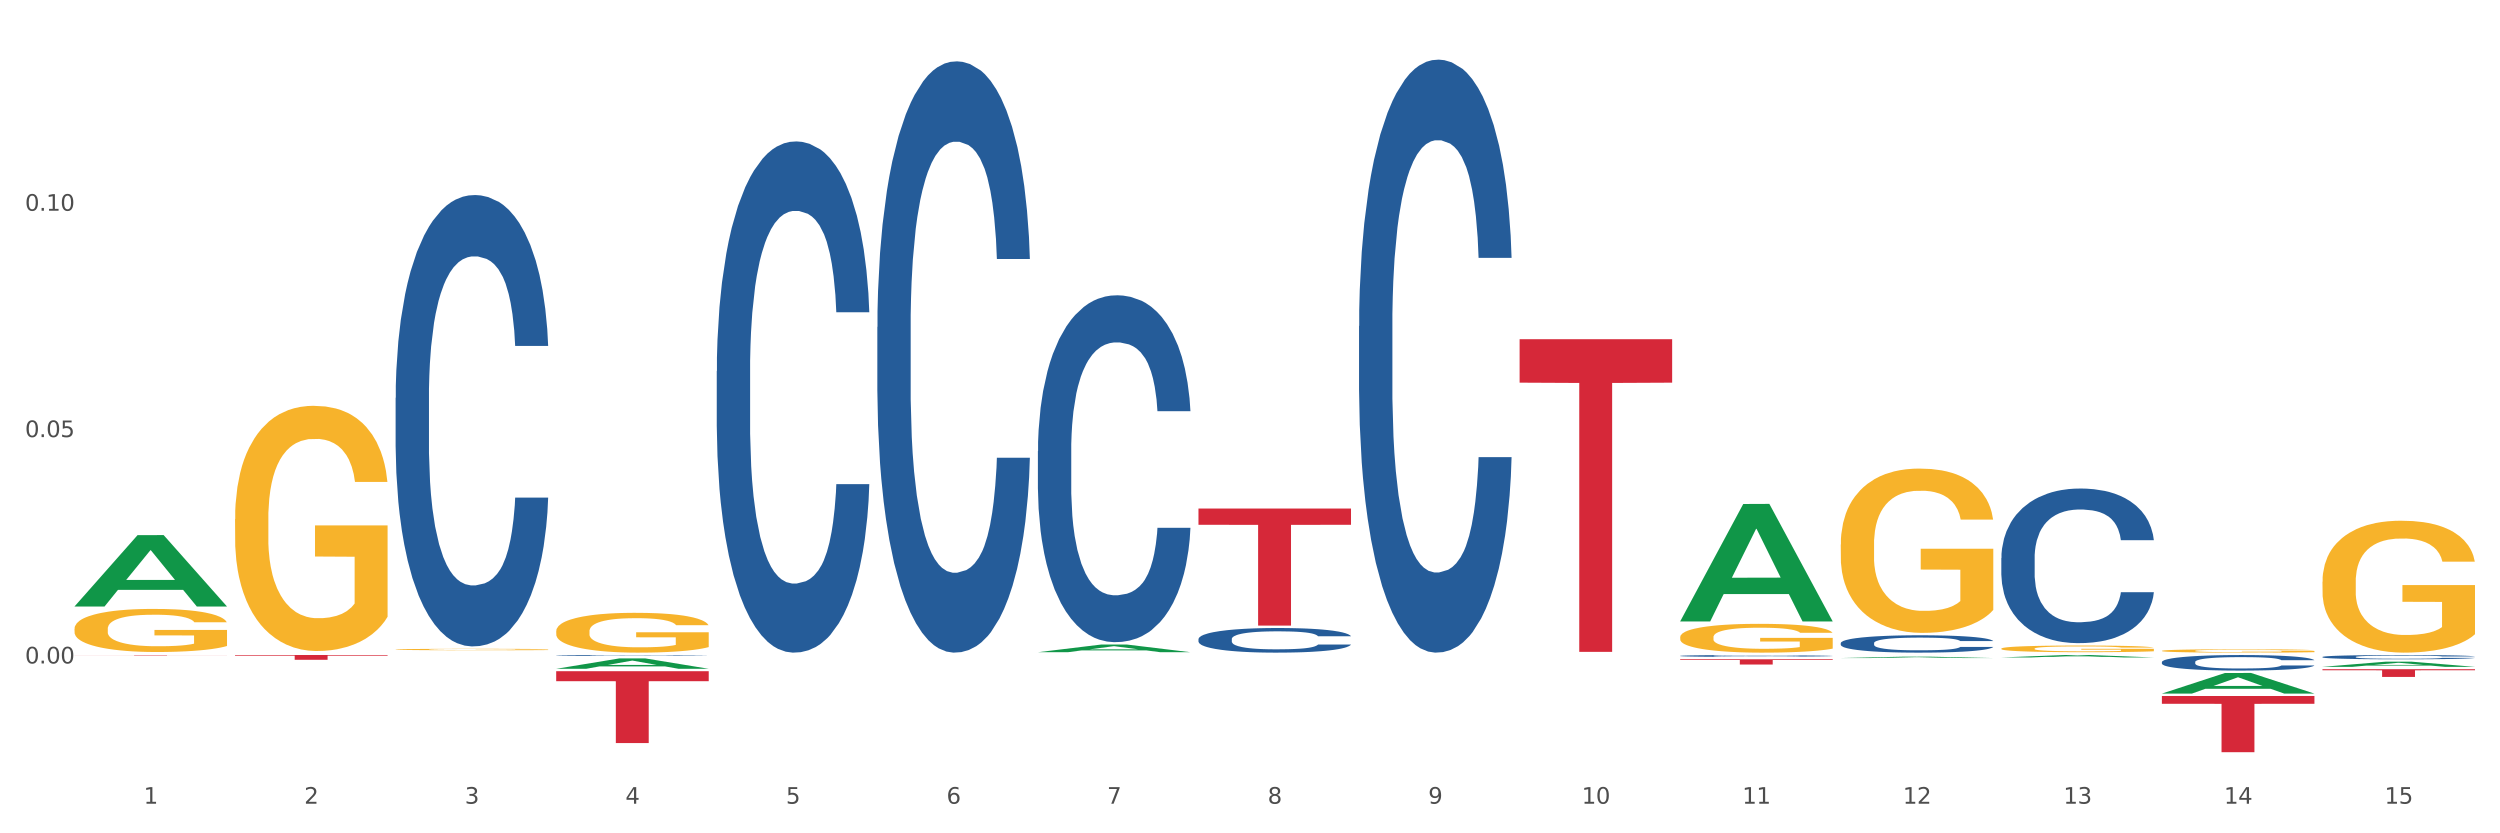 <?xml version="1.0" encoding="utf-8" standalone="no"?>
<!DOCTYPE svg PUBLIC "-//W3C//DTD SVG 1.1//EN"
  "http://www.w3.org/Graphics/SVG/1.1/DTD/svg11.dtd">
<svg xmlns:xlink="http://www.w3.org/1999/xlink" width="1080pt" height="360pt" viewBox="0 0 1080 360" xmlns="http://www.w3.org/2000/svg" version="1.1">
 <rect x="0" y="0" width="1080" height="360" fill="#333333" stroke="none"/>
 <defs>
  <style type="text/css">*{stroke-linejoin: round; stroke-linecap: butt}</style>
 </defs>
 <g id="figure_1">
  <g id="patch_1">
   <path d="M 0 360 
L 1080 360 
L 1080 0 
L 0 0 
z
" style="fill: #ffffff; stroke: #ffffff; stroke-linejoin: miter"/>
  </g>
  <g id="axes_1">
   <g id="matplotlib.axis_1">
    <g id="xtick_1">
     <g id="text_1">
      <!-- 1 -->
      <g style="fill: #4d4d4d" transform="translate(62.07 347.204) scale(0.096 -0.096)">
       <defs>
        <path id="DejaVuSans-31" d="M 794 531 
L 1825 531 
L 1825 4091 
L 703 3866 
L 703 4441 
L 1819 4666 
L 2450 4666 
L 2450 531 
L 3481 531 
L 3481 0 
L 794 0 
L 794 531 
z
" transform="scale(0.016)"/>
       </defs>
       <use xlink:href="#DejaVuSans-31"/>
      </g>
     </g>
    </g>
    <g id="xtick_2">
     <g id="text_2">
      <!-- 2 -->
      <g style="fill: #4d4d4d" transform="translate(131.436 347.204) scale(0.096 -0.096)">
       <defs>
        <path id="DejaVuSans-32" d="M 1228 531 
L 3431 531 
L 3431 0 
L 469 0 
L 469 531 
Q 828 903 1448 1529 
Q 2069 2156 2228 2338 
Q 2531 2678 2651 2914 
Q 2772 3150 2772 3378 
Q 2772 3750 2511 3984 
Q 2250 4219 1831 4219 
Q 1534 4219 1204 4116 
Q 875 4013 500 3803 
L 500 4441 
Q 881 4594 1212 4672 
Q 1544 4750 1819 4750 
Q 2544 4750 2975 4387 
Q 3406 4025 3406 3419 
Q 3406 3131 3298 2873 
Q 3191 2616 2906 2266 
Q 2828 2175 2409 1742 
Q 1991 1309 1228 531 
z
" transform="scale(0.016)"/>
       </defs>
       <use xlink:href="#DejaVuSans-32"/>
      </g>
     </g>
    </g>
    <g id="xtick_3">
     <g id="text_3">
      <!-- 3 -->
      <g style="fill: #4d4d4d" transform="translate(200.802 347.204) scale(0.096 -0.096)">
       <defs>
        <path id="DejaVuSans-33" d="M 2597 2516 
Q 3050 2419 3304 2112 
Q 3559 1806 3559 1356 
Q 3559 666 3084 287 
Q 2609 -91 1734 -91 
Q 1441 -91 1130 -33 
Q 819 25 488 141 
L 488 750 
Q 750 597 1062 519 
Q 1375 441 1716 441 
Q 2309 441 2620 675 
Q 2931 909 2931 1356 
Q 2931 1769 2642 2001 
Q 2353 2234 1838 2234 
L 1294 2234 
L 1294 2753 
L 1863 2753 
Q 2328 2753 2575 2939 
Q 2822 3125 2822 3475 
Q 2822 3834 2567 4026 
Q 2313 4219 1838 4219 
Q 1578 4219 1281 4162 
Q 984 4106 628 3988 
L 628 4550 
Q 988 4650 1302 4700 
Q 1616 4750 1894 4750 
Q 2613 4750 3031 4423 
Q 3450 4097 3450 3541 
Q 3450 3153 3228 2886 
Q 3006 2619 2597 2516 
z
" transform="scale(0.016)"/>
       </defs>
       <use xlink:href="#DejaVuSans-33"/>
      </g>
     </g>
    </g>
    <g id="xtick_4">
     <g id="text_4">
      <!-- 4 -->
      <g style="fill: #4d4d4d" transform="translate(270.169 347.204) scale(0.096 -0.096)">
       <defs>
        <path id="DejaVuSans-34" d="M 2419 4116 
L 825 1625 
L 2419 1625 
L 2419 4116 
z
M 2253 4666 
L 3047 4666 
L 3047 1625 
L 3713 1625 
L 3713 1100 
L 3047 1100 
L 3047 0 
L 2419 0 
L 2419 1100 
L 313 1100 
L 313 1709 
L 2253 4666 
z
" transform="scale(0.016)"/>
       </defs>
       <use xlink:href="#DejaVuSans-34"/>
      </g>
     </g>
    </g>
    <g id="xtick_5">
     <g id="text_5">
      <!-- 5 -->
      <g style="fill: #4d4d4d" transform="translate(339.535 347.204) scale(0.096 -0.096)">
       <defs>
        <path id="DejaVuSans-35" d="M 691 4666 
L 3169 4666 
L 3169 4134 
L 1269 4134 
L 1269 2991 
Q 1406 3038 1543 3061 
Q 1681 3084 1819 3084 
Q 2600 3084 3056 2656 
Q 3513 2228 3513 1497 
Q 3513 744 3044 326 
Q 2575 -91 1722 -91 
Q 1428 -91 1123 -41 
Q 819 9 494 109 
L 494 744 
Q 775 591 1075 516 
Q 1375 441 1709 441 
Q 2250 441 2565 725 
Q 2881 1009 2881 1497 
Q 2881 1984 2565 2268 
Q 2250 2553 1709 2553 
Q 1456 2553 1204 2497 
Q 953 2441 691 2322 
L 691 4666 
z
" transform="scale(0.016)"/>
       </defs>
       <use xlink:href="#DejaVuSans-35"/>
      </g>
     </g>
    </g>
    <g id="xtick_6">
     <g id="text_6">
      <!-- 6 -->
      <g style="fill: #4d4d4d" transform="translate(408.901 347.204) scale(0.096 -0.096)">
       <defs>
        <path id="DejaVuSans-36" d="M 2113 2584 
Q 1688 2584 1439 2293 
Q 1191 2003 1191 1497 
Q 1191 994 1439 701 
Q 1688 409 2113 409 
Q 2538 409 2786 701 
Q 3034 994 3034 1497 
Q 3034 2003 2786 2293 
Q 2538 2584 2113 2584 
z
M 3366 4563 
L 3366 3988 
Q 3128 4100 2886 4159 
Q 2644 4219 2406 4219 
Q 1781 4219 1451 3797 
Q 1122 3375 1075 2522 
Q 1259 2794 1537 2939 
Q 1816 3084 2150 3084 
Q 2853 3084 3261 2657 
Q 3669 2231 3669 1497 
Q 3669 778 3244 343 
Q 2819 -91 2113 -91 
Q 1303 -91 875 529 
Q 447 1150 447 2328 
Q 447 3434 972 4092 
Q 1497 4750 2381 4750 
Q 2619 4750 2861 4703 
Q 3103 4656 3366 4563 
z
" transform="scale(0.016)"/>
       </defs>
       <use xlink:href="#DejaVuSans-36"/>
      </g>
     </g>
    </g>
    <g id="xtick_7">
     <g id="text_7">
      <!-- 7 -->
      <g style="fill: #4d4d4d" transform="translate(478.267 347.204) scale(0.096 -0.096)">
       <defs>
        <path id="DejaVuSans-37" d="M 525 4666 
L 3525 4666 
L 3525 4397 
L 1831 0 
L 1172 0 
L 2766 4134 
L 525 4134 
L 525 4666 
z
" transform="scale(0.016)"/>
       </defs>
       <use xlink:href="#DejaVuSans-37"/>
      </g>
     </g>
    </g>
    <g id="xtick_8">
     <g id="text_8">
      <!-- 8 -->
      <g style="fill: #4d4d4d" transform="translate(547.634 347.204) scale(0.096 -0.096)">
       <defs>
        <path id="DejaVuSans-38" d="M 2034 2216 
Q 1584 2216 1326 1975 
Q 1069 1734 1069 1313 
Q 1069 891 1326 650 
Q 1584 409 2034 409 
Q 2484 409 2743 651 
Q 3003 894 3003 1313 
Q 3003 1734 2745 1975 
Q 2488 2216 2034 2216 
z
M 1403 2484 
Q 997 2584 770 2862 
Q 544 3141 544 3541 
Q 544 4100 942 4425 
Q 1341 4750 2034 4750 
Q 2731 4750 3128 4425 
Q 3525 4100 3525 3541 
Q 3525 3141 3298 2862 
Q 3072 2584 2669 2484 
Q 3125 2378 3379 2068 
Q 3634 1759 3634 1313 
Q 3634 634 3220 271 
Q 2806 -91 2034 -91 
Q 1263 -91 848 271 
Q 434 634 434 1313 
Q 434 1759 690 2068 
Q 947 2378 1403 2484 
z
M 1172 3481 
Q 1172 3119 1398 2916 
Q 1625 2713 2034 2713 
Q 2441 2713 2670 2916 
Q 2900 3119 2900 3481 
Q 2900 3844 2670 4047 
Q 2441 4250 2034 4250 
Q 1625 4250 1398 4047 
Q 1172 3844 1172 3481 
z
" transform="scale(0.016)"/>
       </defs>
       <use xlink:href="#DejaVuSans-38"/>
      </g>
     </g>
    </g>
    <g id="xtick_9">
     <g id="text_9">
      <!-- 9 -->
      <g style="fill: #4d4d4d" transform="translate(617 347.204) scale(0.096 -0.096)">
       <defs>
        <path id="DejaVuSans-39" d="M 703 97 
L 703 672 
Q 941 559 1184 500 
Q 1428 441 1663 441 
Q 2288 441 2617 861 
Q 2947 1281 2994 2138 
Q 2813 1869 2534 1725 
Q 2256 1581 1919 1581 
Q 1219 1581 811 2004 
Q 403 2428 403 3163 
Q 403 3881 828 4315 
Q 1253 4750 1959 4750 
Q 2769 4750 3195 4129 
Q 3622 3509 3622 2328 
Q 3622 1225 3098 567 
Q 2575 -91 1691 -91 
Q 1453 -91 1209 -44 
Q 966 3 703 97 
z
M 1959 2075 
Q 2384 2075 2632 2365 
Q 2881 2656 2881 3163 
Q 2881 3666 2632 3958 
Q 2384 4250 1959 4250 
Q 1534 4250 1286 3958 
Q 1038 3666 1038 3163 
Q 1038 2656 1286 2365 
Q 1534 2075 1959 2075 
z
" transform="scale(0.016)"/>
       </defs>
       <use xlink:href="#DejaVuSans-39"/>
      </g>
     </g>
    </g>
    <g id="xtick_10">
     <g id="text_10">
      <!-- 10 -->
      <g style="fill: #4d4d4d" transform="translate(683.312 347.204) scale(0.096 -0.096)">
       <defs>
        <path id="DejaVuSans-30" d="M 2034 4250 
Q 1547 4250 1301 3770 
Q 1056 3291 1056 2328 
Q 1056 1369 1301 889 
Q 1547 409 2034 409 
Q 2525 409 2770 889 
Q 3016 1369 3016 2328 
Q 3016 3291 2770 3770 
Q 2525 4250 2034 4250 
z
M 2034 4750 
Q 2819 4750 3233 4129 
Q 3647 3509 3647 2328 
Q 3647 1150 3233 529 
Q 2819 -91 2034 -91 
Q 1250 -91 836 529 
Q 422 1150 422 2328 
Q 422 3509 836 4129 
Q 1250 4750 2034 4750 
z
" transform="scale(0.016)"/>
       </defs>
       <use xlink:href="#DejaVuSans-31"/>
       <use xlink:href="#DejaVuSans-30" transform="translate(63.623 0)"/>
      </g>
     </g>
    </g>
    <g id="xtick_11">
     <g id="text_11">
      <!-- 11 -->
      <g style="fill: #4d4d4d" transform="translate(752.678 347.204) scale(0.096 -0.096)">
       <use xlink:href="#DejaVuSans-31"/>
       <use xlink:href="#DejaVuSans-31" transform="translate(63.623 0)"/>
      </g>
     </g>
    </g>
    <g id="xtick_12">
     <g id="text_12">
      <!-- 12 -->
      <g style="fill: #4d4d4d" transform="translate(822.044 347.204) scale(0.096 -0.096)">
       <use xlink:href="#DejaVuSans-31"/>
       <use xlink:href="#DejaVuSans-32" transform="translate(63.623 0)"/>
      </g>
     </g>
    </g>
    <g id="xtick_13">
     <g id="text_13">
      <!-- 13 -->
      <g style="fill: #4d4d4d" transform="translate(891.411 347.204) scale(0.096 -0.096)">
       <use xlink:href="#DejaVuSans-31"/>
       <use xlink:href="#DejaVuSans-33" transform="translate(63.623 0)"/>
      </g>
     </g>
    </g>
    <g id="xtick_14">
     <g id="text_14">
      <!-- 14 -->
      <g style="fill: #4d4d4d" transform="translate(960.777 347.204) scale(0.096 -0.096)">
       <use xlink:href="#DejaVuSans-31"/>
       <use xlink:href="#DejaVuSans-34" transform="translate(63.623 0)"/>
      </g>
     </g>
    </g>
    <g id="xtick_15">
     <g id="text_15">
      <!-- 15 -->
      <g style="fill: #4d4d4d" transform="translate(1030.143 347.204) scale(0.096 -0.096)">
       <use xlink:href="#DejaVuSans-31"/>
       <use xlink:href="#DejaVuSans-35" transform="translate(63.623 0)"/>
      </g>
     </g>
    </g>
    <g id="xtick_16"/>
    <g id="xtick_17"/>
    <g id="xtick_18"/>
    <g id="xtick_19"/>
    <g id="xtick_20"/>
    <g id="xtick_21"/>
    <g id="xtick_22"/>
    <g id="xtick_23"/>
    <g id="xtick_24"/>
    <g id="xtick_25"/>
    <g id="xtick_26"/>
    <g id="xtick_27"/>
    <g id="xtick_28"/>
    <g id="xtick_29"/>
   </g>
   <g id="matplotlib.axis_2">
    <g id="ytick_1">
     <g id="text_16">
      <!-- 0.00 -->
      <g style="fill: #4d4d4d" transform="translate(10.8 286.619) scale(0.096 -0.096)">
       <defs>
        <path id="DejaVuSans-2e" d="M 684 794 
L 1344 794 
L 1344 0 
L 684 0 
L 684 794 
z
" transform="scale(0.016)"/>
       </defs>
       <use xlink:href="#DejaVuSans-30"/>
       <use xlink:href="#DejaVuSans-2e" transform="translate(63.623 0)"/>
       <use xlink:href="#DejaVuSans-30" transform="translate(95.41 0)"/>
       <use xlink:href="#DejaVuSans-30" transform="translate(159.033 0)"/>
      </g>
     </g>
    </g>
    <g id="ytick_2">
     <g id="text_17">
      <!-- 0.05 -->
      <g style="fill: #4d4d4d" transform="translate(10.8 188.832) scale(0.096 -0.096)">
       <use xlink:href="#DejaVuSans-30"/>
       <use xlink:href="#DejaVuSans-2e" transform="translate(63.623 0)"/>
       <use xlink:href="#DejaVuSans-30" transform="translate(95.41 0)"/>
       <use xlink:href="#DejaVuSans-35" transform="translate(159.033 0)"/>
      </g>
     </g>
    </g>
    <g id="ytick_3">
     <g id="text_18">
      <!-- 0.10 -->
      <g style="fill: #4d4d4d" transform="translate(10.8 91.045) scale(0.096 -0.096)">
       <use xlink:href="#DejaVuSans-30"/>
       <use xlink:href="#DejaVuSans-2e" transform="translate(63.623 0)"/>
       <use xlink:href="#DejaVuSans-31" transform="translate(95.41 0)"/>
       <use xlink:href="#DejaVuSans-30" transform="translate(159.033 0)"/>
      </g>
     </g>
    </g>
    <g id="ytick_4"/>
    <g id="ytick_5"/>
    <g id="ytick_6"/>
    <g id="ytick_7"/>
   </g>
   <g id="PolyCollection_1">
    <path d="M 32.175 261.965 
L 32.243 261.936 
L 59.417 231.185 
L 70.695 231.156 
L 98.073 262.023 
L 85.029 262.023 
L 79.119 254.835 
L 51.061 254.835 
L 50.857 254.951 
L 45.151 262.023 
L 32.175 262.023 
L 32.175 261.965 
L 54.594 250.545 
L 75.586 250.517 
L 65.192 237.735 
L 65.056 237.677 
L 64.92 237.764 
L 54.526 250.517 
L 54.594 250.545 
L 32.175 261.965 
z
" clip-path="url(#p3cf61d554c)" style="fill: #109648"/>
    <path d="M 933.936 300.661 
L 999.834 300.661 
L 999.834 304.036 
L 973.912 304.059 
L 973.912 324.95 
L 959.702 324.95 
L 959.702 304.059 
L 933.936 304.036 
L 933.936 300.684 
L 933.936 300.661 
z
" clip-path="url(#p3cf61d554c)" style="fill: #d62839"/>
    <path d="M 725.837 284.812 
L 791.735 284.812 
L 791.735 285.128 
L 765.813 285.13 
L 765.813 287.083 
L 751.603 287.083 
L 751.603 285.13 
L 725.837 285.128 
L 725.837 284.814 
L 725.837 284.812 
z
" clip-path="url(#p3cf61d554c)" style="fill: #d62839"/>
    <path d="M 656.471 146.54 
L 722.369 146.54 
L 722.369 165.309 
L 696.447 165.436 
L 696.447 281.601 
L 682.237 281.601 
L 682.237 165.436 
L 656.471 165.309 
L 656.471 146.667 
L 656.471 146.54 
z
" clip-path="url(#p3cf61d554c)" style="fill: #d62839"/>
    <path d="M 517.739 219.673 
L 583.636 219.673 
L 583.636 226.704 
L 557.715 226.751 
L 557.715 270.268 
L 543.504 270.268 
L 543.504 226.751 
L 517.739 226.704 
L 517.739 219.72 
L 517.739 219.673 
z
" clip-path="url(#p3cf61d554c)" style="fill: #d62839"/>
    <path d="M 240.274 289.947 
L 306.172 289.947 
L 306.172 294.264 
L 280.25 294.293 
L 280.25 321.007 
L 266.039 321.007 
L 266.039 294.293 
L 240.274 294.264 
L 240.274 289.977 
L 240.274 289.947 
z
" clip-path="url(#p3cf61d554c)" style="fill: #d62839"/>
    <path d="M 101.541 282.971 
L 167.439 282.971 
L 167.439 283.26 
L 141.517 283.262 
L 141.517 285.048 
L 127.307 285.048 
L 127.307 283.262 
L 101.541 283.26 
L 101.541 282.973 
L 101.541 282.971 
z
" clip-path="url(#p3cf61d554c)" style="fill: #d62839"/>
    <path d="M 32.175 282.971 
L 98.073 282.971 
L 98.073 282.994 
L 72.151 282.994 
L 72.151 283.134 
L 57.941 283.134 
L 57.941 282.994 
L 32.175 282.994 
L 32.175 282.972 
L 32.175 282.971 
z
" clip-path="url(#p3cf61d554c)" style="fill: #d62839"/>
    <path d="M 170.907 171.873 
L 170.985 171.694 
L 170.985 166.708 
L 171.219 159.941 
L 172.076 147.475 
L 173.166 138.036 
L 175.036 126.995 
L 176.048 122.365 
L 177.373 117.2 
L 180.099 108.83 
L 183.215 101.707 
L 185.396 97.789 
L 187.031 95.296 
L 190.692 90.843 
L 192.796 88.884 
L 194.977 87.282 
L 196.846 86.213 
L 199.962 84.967 
L 202.454 84.432 
L 205.336 84.254 
L 207.751 84.432 
L 210.945 85.145 
L 215.618 87.282 
L 217.41 88.528 
L 219.825 90.665 
L 222.317 93.515 
L 224.342 96.364 
L 226.679 100.46 
L 229.094 105.803 
L 231.431 112.57 
L 233.066 118.803 
L 234.391 125.392 
L 235.559 133.406 
L 236.416 142.132 
L 236.805 149.434 
L 222.551 149.434 
L 222.161 142.845 
L 221.382 135.721 
L 220.604 130.913 
L 219.747 126.995 
L 218.422 122.543 
L 217.254 119.693 
L 215.307 116.31 
L 213.515 114.173 
L 212.035 112.926 
L 210.244 111.858 
L 206.427 110.789 
L 203.701 110.789 
L 201.987 111.145 
L 199.884 112.036 
L 198.092 113.282 
L 195.989 115.419 
L 194.353 117.734 
L 192.718 120.762 
L 191.783 122.899 
L 190.381 126.817 
L 189.446 130.022 
L 188.2 135.543 
L 187.499 139.461 
L 186.252 149.612 
L 185.707 157.091 
L 185.474 162.256 
L 185.318 167.955 
L 185.318 195.736 
L 185.785 208.202 
L 186.175 213.545 
L 186.798 219.6 
L 187.966 227.435 
L 189.68 235.093 
L 191.471 240.614 
L 192.951 243.997 
L 194.353 246.491 
L 195.755 248.449 
L 197.469 250.23 
L 198.871 251.299 
L 200.974 252.367 
L 203.467 252.902 
L 205.414 252.902 
L 209.387 252.011 
L 211.178 251.121 
L 212.892 249.874 
L 214.761 247.915 
L 216.241 245.778 
L 217.098 244.175 
L 218.5 240.792 
L 219.591 237.23 
L 220.526 233.134 
L 221.149 229.572 
L 221.85 224.23 
L 222.395 218.175 
L 222.551 214.969 
L 236.805 214.969 
L 236.494 221.38 
L 235.949 227.613 
L 234.858 235.983 
L 234.001 240.792 
L 232.677 246.669 
L 231.275 251.655 
L 229.328 257.176 
L 227.536 261.272 
L 225.667 264.833 
L 223.641 268.039 
L 219.98 272.491 
L 218.656 273.738 
L 215.852 275.875 
L 213.671 277.121 
L 210.477 278.368 
L 207.206 279.08 
L 203.779 279.258 
L 200.741 278.902 
L 197.391 277.834 
L 195.288 276.765 
L 192.951 275.162 
L 190.225 272.669 
L 187.655 269.642 
L 185.24 266.08 
L 182.981 261.984 
L 180.878 257.354 
L 178.152 249.696 
L 176.126 242.216 
L 174.646 235.271 
L 173.634 229.394 
L 172.621 221.915 
L 172.076 216.75 
L 171.219 204.284 
L 170.907 192.709 
L 170.907 171.873 
z
" clip-path="url(#p3cf61d554c)" style="fill: #255c99"/>
    <path d="M 1003.302 289.102 
L 1069.2 289.102 
L 1069.2 289.567 
L 1043.278 289.57 
L 1043.278 292.443 
L 1029.068 292.443 
L 1029.068 289.57 
L 1003.302 289.567 
L 1003.302 289.106 
L 1003.302 289.102 
z
" clip-path="url(#p3cf61d554c)" style="fill: #d62839"/>
    <path d="M 240.274 283.167 
L 240.352 283.166 
L 240.352 283.155 
L 240.585 283.14 
L 241.442 283.112 
L 242.533 283.091 
L 244.402 283.067 
L 245.415 283.056 
L 246.739 283.045 
L 249.465 283.026 
L 252.581 283.01 
L 254.762 283.002 
L 256.398 282.996 
L 260.059 282.986 
L 262.162 282.982 
L 264.343 282.978 
L 266.212 282.976 
L 269.328 282.973 
L 271.821 282.972 
L 274.703 282.971 
L 277.117 282.972 
L 280.311 282.973 
L 284.985 282.978 
L 286.776 282.981 
L 289.191 282.986 
L 291.683 282.992 
L 293.709 282.998 
L 296.045 283.008 
L 298.46 283.019 
L 300.797 283.035 
L 302.433 283.048 
L 303.757 283.063 
L 304.925 283.081 
L 305.782 283.1 
L 306.172 283.117 
L 291.917 283.117 
L 291.528 283.102 
L 290.749 283.086 
L 289.97 283.075 
L 289.113 283.067 
L 287.789 283.057 
L 286.62 283.05 
L 284.673 283.043 
L 282.881 283.038 
L 281.401 283.035 
L 279.61 283.033 
L 275.793 283.031 
L 273.067 283.031 
L 271.353 283.031 
L 269.25 283.033 
L 267.458 283.036 
L 265.355 283.041 
L 263.72 283.046 
L 262.084 283.053 
L 261.149 283.058 
L 259.747 283.066 
L 258.812 283.073 
L 257.566 283.086 
L 256.865 283.094 
L 255.619 283.117 
L 255.073 283.134 
L 254.84 283.145 
L 254.684 283.158 
L 254.684 283.22 
L 255.151 283.248 
L 255.541 283.26 
L 256.164 283.273 
L 257.332 283.291 
L 259.046 283.308 
L 260.838 283.32 
L 262.318 283.327 
L 263.72 283.333 
L 265.122 283.337 
L 266.835 283.341 
L 268.237 283.344 
L 270.341 283.346 
L 272.833 283.347 
L 274.78 283.347 
L 278.753 283.345 
L 280.545 283.343 
L 282.258 283.341 
L 284.128 283.336 
L 285.608 283.331 
L 286.465 283.328 
L 287.867 283.32 
L 288.957 283.312 
L 289.892 283.303 
L 290.515 283.295 
L 291.216 283.283 
L 291.761 283.27 
L 291.917 283.263 
L 306.172 283.263 
L 305.86 283.277 
L 305.315 283.291 
L 304.224 283.31 
L 303.367 283.32 
L 302.043 283.333 
L 300.641 283.345 
L 298.694 283.357 
L 296.902 283.366 
L 295.033 283.374 
L 293.008 283.381 
L 289.347 283.391 
L 288.022 283.394 
L 285.218 283.399 
L 283.037 283.401 
L 279.844 283.404 
L 276.572 283.406 
L 273.145 283.406 
L 270.107 283.405 
L 266.757 283.403 
L 264.654 283.4 
L 262.318 283.397 
L 259.591 283.391 
L 257.021 283.385 
L 254.606 283.377 
L 252.347 283.368 
L 250.244 283.357 
L 247.518 283.34 
L 245.493 283.323 
L 244.013 283.308 
L 243 283.295 
L 241.987 283.278 
L 241.442 283.267 
L 240.585 283.239 
L 240.274 283.213 
L 240.274 283.167 
z
" clip-path="url(#p3cf61d554c)" style="fill: #255c99"/>
    <path d="M 379.006 141.274 
L 379.084 141.041 
L 379.084 134.509 
L 379.318 125.644 
L 380.175 109.315 
L 381.265 96.951 
L 383.134 82.488 
L 384.147 76.422 
L 385.471 69.657 
L 388.198 58.693 
L 391.313 49.362 
L 393.494 44.23 
L 395.13 40.964 
L 398.791 35.132 
L 400.894 32.565 
L 403.075 30.466 
L 404.945 29.066 
L 408.06 27.433 
L 410.553 26.733 
L 413.435 26.5 
L 415.85 26.733 
L 419.043 27.667 
L 423.717 30.466 
L 425.509 32.099 
L 427.923 34.898 
L 430.416 38.631 
L 432.441 42.363 
L 434.778 47.729 
L 437.193 54.727 
L 439.529 63.592 
L 441.165 71.757 
L 442.489 80.388 
L 443.658 90.886 
L 444.515 102.316 
L 444.904 111.881 
L 430.65 111.881 
L 430.26 103.25 
L 429.481 93.918 
L 428.702 87.62 
L 427.845 82.488 
L 426.521 76.656 
L 425.353 72.923 
L 423.405 68.491 
L 421.614 65.691 
L 420.134 64.058 
L 418.342 62.659 
L 414.526 61.259 
L 411.799 61.259 
L 410.086 61.726 
L 407.982 62.892 
L 406.191 64.525 
L 404.088 67.324 
L 402.452 70.357 
L 400.816 74.323 
L 399.882 77.122 
L 398.479 82.254 
L 397.545 86.453 
L 396.298 93.685 
L 395.597 98.817 
L 394.351 112.114 
L 393.806 121.912 
L 393.572 128.677 
L 393.416 136.142 
L 393.416 172.534 
L 393.884 188.864 
L 394.273 195.862 
L 394.896 203.794 
L 396.065 214.058 
L 397.778 224.089 
L 399.57 231.321 
L 401.05 235.753 
L 402.452 239.019 
L 403.854 241.585 
L 405.568 243.918 
L 406.97 245.318 
L 409.073 246.717 
L 411.566 247.417 
L 413.513 247.417 
L 417.485 246.251 
L 419.277 245.084 
L 420.991 243.451 
L 422.86 240.885 
L 424.34 238.086 
L 425.197 235.986 
L 426.599 231.554 
L 427.69 226.888 
L 428.624 221.523 
L 429.247 216.857 
L 429.948 209.859 
L 430.494 201.927 
L 430.65 197.728 
L 444.904 197.728 
L 444.592 206.126 
L 444.047 214.291 
L 442.957 225.255 
L 442.1 231.554 
L 440.776 239.252 
L 439.374 245.784 
L 437.426 253.016 
L 435.635 258.381 
L 433.765 263.047 
L 431.74 267.246 
L 428.079 273.078 
L 426.755 274.711 
L 423.951 277.51 
L 421.77 279.143 
L 418.576 280.776 
L 415.304 281.709 
L 411.877 281.943 
L 408.839 281.476 
L 405.49 280.076 
L 403.387 278.677 
L 401.05 276.577 
L 398.324 273.311 
L 395.753 269.345 
L 393.339 264.68 
L 391.08 259.314 
L 388.976 253.249 
L 386.25 243.218 
L 384.225 233.42 
L 382.745 224.322 
L 381.732 216.624 
L 380.72 206.826 
L 380.175 200.061 
L 379.318 183.731 
L 379.006 168.568 
L 379.006 141.274 
z
" clip-path="url(#p3cf61d554c)" style="fill: #255c99"/>
    <path d="M 32.175 271.656 
L 32.253 271.639 
L 32.253 271.026 
L 32.408 270.499 
L 33.186 269.224 
L 34.353 268.17 
L 35.209 267.609 
L 36.065 267.149 
L 37.076 266.69 
L 38.321 266.214 
L 40.578 265.517 
L 41.978 265.16 
L 43.69 264.786 
L 46.802 264.242 
L 49.058 263.936 
L 51.392 263.681 
L 55.204 263.375 
L 57.694 263.239 
L 60.339 263.137 
L 63.529 263.069 
L 65.941 263.052 
L 71.231 263.103 
L 75.744 263.256 
L 77.922 263.375 
L 80.723 263.579 
L 82.201 263.715 
L 84.613 263.987 
L 87.103 264.344 
L 88.815 264.65 
L 91.382 265.228 
L 93.327 265.806 
L 95.116 266.52 
L 96.05 267.013 
L 96.75 267.473 
L 97.373 268 
L 97.995 268.833 
L 83.991 268.833 
L 83.446 268.238 
L 82.59 267.677 
L 81.346 267.132 
L 80.256 266.792 
L 78.389 266.367 
L 76.677 266.095 
L 74.888 265.891 
L 72.71 265.721 
L 70.998 265.636 
L 68.586 265.568 
L 63.84 265.585 
L 60.65 265.721 
L 58.472 265.891 
L 57.071 266.044 
L 55.827 266.214 
L 54.426 266.452 
L 52.792 266.809 
L 51.625 267.132 
L 50.458 267.541 
L 49.525 267.949 
L 48.669 268.425 
L 47.969 268.935 
L 47.424 269.462 
L 46.957 270.108 
L 46.568 271.179 
L 46.568 273.509 
L 46.724 274.036 
L 47.113 274.733 
L 47.58 275.26 
L 48.358 275.889 
L 49.058 276.315 
L 50.381 276.927 
L 51.859 277.437 
L 53.026 277.76 
L 54.193 278.032 
L 56.216 278.406 
L 58.472 278.712 
L 60.417 278.899 
L 63.062 279.069 
L 64.852 279.137 
L 66.408 279.171 
L 70.22 279.171 
L 72.943 279.12 
L 75.977 279.001 
L 78.311 278.848 
L 80.256 278.661 
L 82.435 278.355 
L 83.835 278.066 
L 83.835 274.512 
L 66.719 274.495 
L 66.719 272.132 
L 98.073 272.132 
L 98.073 279.069 
L 96.75 279.426 
L 95.272 279.749 
L 93.716 280.038 
L 91.382 280.395 
L 88.581 280.736 
L 86.091 280.974 
L 83.446 281.178 
L 80.334 281.365 
L 76.288 281.535 
L 73.799 281.603 
L 70.687 281.654 
L 67.03 281.671 
L 63.84 281.637 
L 60.728 281.552 
L 57.461 281.399 
L 54.271 281.178 
L 51.859 280.957 
L 49.447 280.685 
L 46.879 280.327 
L 44.857 279.987 
L 43.301 279.681 
L 41.589 279.29 
L 39.722 278.78 
L 38.321 278.321 
L 37.076 277.845 
L 35.754 277.233 
L 34.82 276.706 
L 33.887 276.043 
L 33.342 275.549 
L 32.72 274.784 
L 32.253 273.713 
L 32.175 271.656 
z
" clip-path="url(#p3cf61d554c)" style="fill: #f7b32b"/>
    <path d="M 448.372 194.895 
L 448.45 194.758 
L 448.45 190.926 
L 448.684 185.726 
L 449.541 176.146 
L 450.631 168.892 
L 452.501 160.407 
L 453.513 156.849 
L 454.837 152.88 
L 457.564 146.448 
L 460.679 140.973 
L 462.861 137.962 
L 464.496 136.046 
L 468.157 132.625 
L 470.26 131.12 
L 472.441 129.888 
L 474.311 129.067 
L 477.427 128.109 
L 479.919 127.698 
L 482.801 127.561 
L 485.216 127.698 
L 488.41 128.246 
L 493.083 129.888 
L 494.875 130.846 
L 497.289 132.488 
L 499.782 134.678 
L 501.807 136.868 
L 504.144 140.015 
L 506.559 144.121 
L 508.896 149.322 
L 510.531 154.112 
L 511.856 159.175 
L 513.024 165.334 
L 513.881 172.04 
L 514.27 177.651 
L 500.016 177.651 
L 499.626 172.587 
L 498.847 167.113 
L 498.068 163.418 
L 497.212 160.407 
L 495.887 156.986 
L 494.719 154.796 
L 492.772 152.196 
L 490.98 150.553 
L 489.5 149.595 
L 487.709 148.774 
L 483.892 147.953 
L 481.165 147.953 
L 479.452 148.227 
L 477.349 148.911 
L 475.557 149.869 
L 473.454 151.511 
L 471.818 153.29 
L 470.183 155.617 
L 469.248 157.259 
L 467.846 160.27 
L 466.911 162.734 
L 465.665 166.976 
L 464.964 169.987 
L 463.717 177.788 
L 463.172 183.536 
L 462.938 187.505 
L 462.783 191.884 
L 462.783 213.234 
L 463.25 222.814 
L 463.639 226.92 
L 464.263 231.573 
L 465.431 237.594 
L 467.145 243.479 
L 468.936 247.722 
L 470.416 250.322 
L 471.818 252.238 
L 473.22 253.744 
L 474.934 255.112 
L 476.336 255.933 
L 478.439 256.754 
L 480.932 257.165 
L 482.879 257.165 
L 486.852 256.481 
L 488.643 255.796 
L 490.357 254.838 
L 492.226 253.333 
L 493.706 251.691 
L 494.563 250.459 
L 495.965 247.859 
L 497.056 245.122 
L 497.99 241.974 
L 498.614 239.237 
L 499.315 235.131 
L 499.86 230.478 
L 500.016 228.014 
L 514.27 228.014 
L 513.959 232.941 
L 513.413 237.731 
L 512.323 244.164 
L 511.466 247.859 
L 510.142 252.375 
L 508.74 256.207 
L 506.792 260.45 
L 505.001 263.597 
L 503.131 266.334 
L 501.106 268.798 
L 497.445 272.219 
L 496.121 273.177 
L 493.317 274.82 
L 491.136 275.778 
L 487.942 276.736 
L 484.671 277.283 
L 481.243 277.42 
L 478.206 277.146 
L 474.856 276.325 
L 472.753 275.504 
L 470.416 274.272 
L 467.69 272.356 
L 465.119 270.03 
L 462.705 267.292 
L 460.446 264.145 
L 458.343 260.586 
L 455.616 254.702 
L 453.591 248.954 
L 452.111 243.616 
L 451.099 239.1 
L 450.086 233.352 
L 449.541 229.383 
L 448.684 219.803 
L 448.372 210.907 
L 448.372 194.895 
z
" clip-path="url(#p3cf61d554c)" style="fill: #255c99"/>
    <path d="M 517.739 276.08 
L 517.816 276.07 
L 517.816 275.798 
L 518.05 275.429 
L 518.907 274.748 
L 519.997 274.233 
L 521.867 273.63 
L 522.88 273.377 
L 524.204 273.095 
L 526.93 272.639 
L 530.046 272.25 
L 532.227 272.036 
L 533.863 271.9 
L 537.523 271.657 
L 539.627 271.55 
L 541.808 271.462 
L 543.677 271.404 
L 546.793 271.336 
L 549.285 271.307 
L 552.167 271.297 
L 554.582 271.307 
L 557.776 271.346 
L 562.449 271.462 
L 564.241 271.53 
L 566.656 271.647 
L 569.148 271.802 
L 571.173 271.958 
L 573.51 272.182 
L 575.925 272.473 
L 578.262 272.843 
L 579.898 273.183 
L 581.222 273.543 
L 582.39 273.98 
L 583.247 274.457 
L 583.636 274.855 
L 569.382 274.855 
L 568.992 274.495 
L 568.214 274.107 
L 567.435 273.844 
L 566.578 273.63 
L 565.254 273.387 
L 564.085 273.232 
L 562.138 273.047 
L 560.346 272.93 
L 558.866 272.862 
L 557.075 272.804 
L 553.258 272.745 
L 550.532 272.745 
L 548.818 272.765 
L 546.715 272.814 
L 544.923 272.882 
L 542.82 272.998 
L 541.184 273.125 
L 539.549 273.29 
L 538.614 273.407 
L 537.212 273.62 
L 536.277 273.795 
L 535.031 274.097 
L 534.33 274.311 
L 533.084 274.865 
L 532.538 275.273 
L 532.305 275.555 
L 532.149 275.866 
L 532.149 277.383 
L 532.616 278.063 
L 533.006 278.355 
L 533.629 278.686 
L 534.797 279.113 
L 536.511 279.532 
L 538.302 279.833 
L 539.782 280.018 
L 541.184 280.154 
L 542.587 280.261 
L 544.3 280.358 
L 545.702 280.416 
L 547.805 280.475 
L 550.298 280.504 
L 552.245 280.504 
L 556.218 280.455 
L 558.009 280.407 
L 559.723 280.338 
L 561.593 280.232 
L 563.073 280.115 
L 563.929 280.027 
L 565.331 279.843 
L 566.422 279.648 
L 567.357 279.425 
L 567.98 279.23 
L 568.681 278.938 
L 569.226 278.608 
L 569.382 278.433 
L 583.636 278.433 
L 583.325 278.783 
L 582.78 279.123 
L 581.689 279.58 
L 580.832 279.843 
L 579.508 280.163 
L 578.106 280.436 
L 576.159 280.737 
L 574.367 280.961 
L 572.498 281.155 
L 570.472 281.33 
L 566.811 281.573 
L 565.487 281.641 
L 562.683 281.758 
L 560.502 281.826 
L 557.308 281.894 
L 554.037 281.933 
L 550.61 281.943 
L 547.572 281.923 
L 544.222 281.865 
L 542.119 281.806 
L 539.782 281.719 
L 537.056 281.583 
L 534.486 281.418 
L 532.071 281.223 
L 529.812 281 
L 527.709 280.747 
L 524.983 280.329 
L 522.957 279.92 
L 521.477 279.541 
L 520.465 279.22 
L 519.452 278.812 
L 518.907 278.53 
L 518.05 277.85 
L 517.739 277.218 
L 517.739 276.08 
z
" clip-path="url(#p3cf61d554c)" style="fill: #255c99"/>
    <path d="M 1003.302 283.799 
L 1003.38 283.798 
L 1003.38 283.751 
L 1003.614 283.687 
L 1004.47 283.569 
L 1005.561 283.48 
L 1007.43 283.375 
L 1008.443 283.332 
L 1009.767 283.283 
L 1012.494 283.204 
L 1015.609 283.136 
L 1017.79 283.099 
L 1019.426 283.076 
L 1023.087 283.034 
L 1025.19 283.015 
L 1027.371 283 
L 1029.241 282.99 
L 1032.356 282.978 
L 1034.849 282.973 
L 1037.731 282.971 
L 1040.146 282.973 
L 1043.339 282.98 
L 1048.013 283 
L 1049.805 283.012 
L 1052.219 283.032 
L 1054.712 283.059 
L 1056.737 283.086 
L 1059.074 283.125 
L 1061.489 283.175 
L 1063.825 283.239 
L 1065.461 283.298 
L 1066.785 283.36 
L 1067.954 283.436 
L 1068.811 283.518 
L 1069.2 283.587 
L 1054.945 283.587 
L 1054.556 283.525 
L 1053.777 283.458 
L 1052.998 283.412 
L 1052.141 283.375 
L 1050.817 283.333 
L 1049.649 283.306 
L 1047.701 283.274 
L 1045.91 283.254 
L 1044.43 283.242 
L 1042.638 283.232 
L 1038.822 283.222 
L 1036.095 283.222 
L 1034.382 283.226 
L 1032.278 283.234 
L 1030.487 283.246 
L 1028.384 283.266 
L 1026.748 283.288 
L 1025.112 283.316 
L 1024.178 283.337 
L 1022.775 283.374 
L 1021.841 283.404 
L 1020.594 283.456 
L 1019.893 283.493 
L 1018.647 283.589 
L 1018.102 283.66 
L 1017.868 283.709 
L 1017.712 283.762 
L 1017.712 284.025 
L 1018.18 284.143 
L 1018.569 284.193 
L 1019.192 284.251 
L 1020.361 284.325 
L 1022.074 284.397 
L 1023.866 284.449 
L 1025.346 284.481 
L 1026.748 284.505 
L 1028.15 284.523 
L 1029.864 284.54 
L 1031.266 284.55 
L 1033.369 284.56 
L 1035.862 284.565 
L 1037.809 284.565 
L 1041.781 284.557 
L 1043.573 284.548 
L 1045.287 284.537 
L 1047.156 284.518 
L 1048.636 284.498 
L 1049.493 284.483 
L 1050.895 284.451 
L 1051.986 284.417 
L 1052.92 284.378 
L 1053.543 284.345 
L 1054.244 284.294 
L 1054.79 284.237 
L 1054.945 284.207 
L 1069.2 284.207 
L 1068.888 284.267 
L 1068.343 284.326 
L 1067.253 284.405 
L 1066.396 284.451 
L 1065.072 284.506 
L 1063.67 284.553 
L 1061.722 284.606 
L 1059.931 284.644 
L 1058.061 284.678 
L 1056.036 284.708 
L 1052.375 284.75 
L 1051.051 284.762 
L 1048.247 284.782 
L 1046.066 284.794 
L 1042.872 284.806 
L 1039.6 284.813 
L 1036.173 284.814 
L 1033.135 284.811 
L 1029.786 284.801 
L 1027.683 284.791 
L 1025.346 284.776 
L 1022.62 284.752 
L 1020.049 284.723 
L 1017.634 284.69 
L 1015.376 284.651 
L 1013.272 284.607 
L 1010.546 284.535 
L 1008.521 284.464 
L 1007.041 284.399 
L 1006.028 284.343 
L 1005.016 284.272 
L 1004.47 284.224 
L 1003.614 284.106 
L 1003.302 283.996 
L 1003.302 283.799 
z
" clip-path="url(#p3cf61d554c)" style="fill: #255c99"/>
    <path d="M 933.936 285.99 
L 934.014 285.984 
L 934.014 285.812 
L 934.247 285.579 
L 935.104 285.149 
L 936.195 284.824 
L 938.064 284.444 
L 939.077 284.284 
L 940.401 284.106 
L 943.127 283.818 
L 946.243 283.573 
L 948.424 283.438 
L 950.06 283.352 
L 953.721 283.198 
L 955.824 283.131 
L 958.005 283.076 
L 959.874 283.039 
L 962.99 282.996 
L 965.483 282.978 
L 968.365 282.971 
L 970.779 282.978 
L 973.973 283.002 
L 978.647 283.076 
L 980.438 283.119 
L 982.853 283.192 
L 985.346 283.29 
L 987.371 283.389 
L 989.708 283.53 
L 992.122 283.714 
L 994.459 283.947 
L 996.095 284.162 
L 997.419 284.389 
L 998.587 284.665 
L 999.444 284.965 
L 999.834 285.217 
L 985.579 285.217 
L 985.19 284.99 
L 984.411 284.745 
L 983.632 284.579 
L 982.775 284.444 
L 981.451 284.291 
L 980.283 284.192 
L 978.335 284.076 
L 976.544 284.002 
L 975.064 283.959 
L 973.272 283.922 
L 969.455 283.886 
L 966.729 283.886 
L 965.015 283.898 
L 962.912 283.929 
L 961.121 283.972 
L 959.018 284.045 
L 957.382 284.125 
L 955.746 284.229 
L 954.811 284.303 
L 953.409 284.438 
L 952.475 284.548 
L 951.228 284.738 
L 950.527 284.873 
L 949.281 285.223 
L 948.736 285.481 
L 948.502 285.659 
L 948.346 285.855 
L 948.346 286.812 
L 948.814 287.242 
L 949.203 287.426 
L 949.826 287.634 
L 950.995 287.904 
L 952.708 288.168 
L 954.5 288.358 
L 955.98 288.475 
L 957.382 288.561 
L 958.784 288.628 
L 960.498 288.69 
L 961.9 288.726 
L 964.003 288.763 
L 966.495 288.782 
L 968.443 288.782 
L 972.415 288.751 
L 974.207 288.72 
L 975.92 288.677 
L 977.79 288.61 
L 979.27 288.536 
L 980.127 288.481 
L 981.529 288.364 
L 982.619 288.242 
L 983.554 288.101 
L 984.177 287.978 
L 984.878 287.794 
L 985.423 287.585 
L 985.579 287.475 
L 999.834 287.475 
L 999.522 287.696 
L 998.977 287.91 
L 997.886 288.199 
L 997.03 288.364 
L 995.705 288.567 
L 994.303 288.739 
L 992.356 288.929 
L 990.564 289.07 
L 988.695 289.193 
L 986.67 289.303 
L 983.009 289.457 
L 981.685 289.499 
L 978.88 289.573 
L 976.699 289.616 
L 973.506 289.659 
L 970.234 289.684 
L 966.807 289.69 
L 963.769 289.677 
L 960.42 289.641 
L 958.317 289.604 
L 955.98 289.549 
L 953.253 289.463 
L 950.683 289.358 
L 948.268 289.236 
L 946.009 289.095 
L 943.906 288.935 
L 941.18 288.671 
L 939.155 288.414 
L 937.675 288.174 
L 936.662 287.972 
L 935.65 287.714 
L 935.104 287.536 
L 934.247 287.107 
L 933.936 286.708 
L 933.936 285.99 
z
" clip-path="url(#p3cf61d554c)" style="fill: #255c99"/>
    <path d="M 864.57 241.055 
L 864.648 240.994 
L 864.648 239.286 
L 864.881 236.968 
L 865.738 232.697 
L 866.829 229.464 
L 868.698 225.682 
L 869.711 224.096 
L 871.035 222.327 
L 873.761 219.46 
L 876.877 217.019 
L 879.058 215.677 
L 880.694 214.823 
L 884.355 213.298 
L 886.458 212.627 
L 888.639 212.078 
L 890.508 211.712 
L 893.624 211.285 
L 896.117 211.102 
L 898.999 211.041 
L 901.413 211.102 
L 904.607 211.346 
L 909.281 212.078 
L 911.072 212.505 
L 913.487 213.237 
L 915.979 214.213 
L 918.005 215.189 
L 920.341 216.592 
L 922.756 218.422 
L 925.093 220.741 
L 926.729 222.876 
L 928.053 225.133 
L 929.221 227.878 
L 930.078 230.867 
L 930.468 233.368 
L 916.213 233.368 
L 915.824 231.111 
L 915.045 228.671 
L 914.266 227.024 
L 913.409 225.682 
L 912.085 224.157 
L 910.916 223.181 
L 908.969 222.022 
L 907.177 221.29 
L 905.697 220.863 
L 903.906 220.497 
L 900.089 220.131 
L 897.363 220.131 
L 895.649 220.253 
L 893.546 220.558 
L 891.754 220.985 
L 889.651 221.717 
L 888.016 222.51 
L 886.38 223.547 
L 885.445 224.279 
L 884.043 225.621 
L 883.108 226.719 
L 881.862 228.61 
L 881.161 229.952 
L 879.915 233.429 
L 879.369 235.992 
L 879.136 237.761 
L 878.98 239.713 
L 878.98 249.229 
L 879.447 253.5 
L 879.837 255.33 
L 880.46 257.404 
L 881.628 260.088 
L 883.342 262.711 
L 885.134 264.602 
L 886.614 265.761 
L 888.016 266.615 
L 889.418 267.286 
L 891.131 267.896 
L 892.533 268.263 
L 894.637 268.629 
L 897.129 268.812 
L 899.076 268.812 
L 903.049 268.507 
L 904.841 268.202 
L 906.554 267.774 
L 908.424 267.103 
L 909.904 266.371 
L 910.76 265.822 
L 912.163 264.663 
L 913.253 263.443 
L 914.188 262.04 
L 914.811 260.82 
L 915.512 258.99 
L 916.057 256.916 
L 916.213 255.818 
L 930.468 255.818 
L 930.156 258.014 
L 929.611 260.149 
L 928.52 263.016 
L 927.663 264.663 
L 926.339 266.676 
L 924.937 268.385 
L 922.99 270.276 
L 921.198 271.679 
L 919.329 272.899 
L 917.304 273.997 
L 913.643 275.522 
L 912.318 275.949 
L 909.514 276.681 
L 907.333 277.108 
L 904.14 277.535 
L 900.868 277.779 
L 897.441 277.84 
L 894.403 277.718 
L 891.053 277.352 
L 888.95 276.986 
L 886.614 276.437 
L 883.887 275.583 
L 881.317 274.546 
L 878.902 273.326 
L 876.643 271.923 
L 874.54 270.337 
L 871.814 267.713 
L 869.789 265.151 
L 868.309 262.772 
L 867.296 260.759 
L 866.283 258.197 
L 865.738 256.428 
L 864.881 252.158 
L 864.57 248.192 
L 864.57 241.055 
z
" clip-path="url(#p3cf61d554c)" style="fill: #255c99"/>
    <path d="M 795.203 277.809 
L 795.281 277.802 
L 795.281 277.61 
L 795.515 277.349 
L 796.372 276.869 
L 797.462 276.506 
L 799.332 276.081 
L 800.344 275.903 
L 801.669 275.704 
L 804.395 275.382 
L 807.511 275.107 
L 809.692 274.957 
L 811.327 274.861 
L 814.988 274.689 
L 817.092 274.614 
L 819.273 274.552 
L 821.142 274.511 
L 824.258 274.463 
L 826.75 274.442 
L 829.632 274.436 
L 832.047 274.442 
L 835.241 274.47 
L 839.914 274.552 
L 841.706 274.6 
L 844.121 274.682 
L 846.613 274.792 
L 848.638 274.902 
L 850.975 275.059 
L 853.39 275.265 
L 855.727 275.526 
L 857.362 275.766 
L 858.687 276.019 
L 859.855 276.328 
L 860.712 276.664 
L 861.101 276.945 
L 846.847 276.945 
L 846.457 276.691 
L 845.678 276.417 
L 844.899 276.232 
L 844.043 276.081 
L 842.718 275.91 
L 841.55 275.8 
L 839.603 275.67 
L 837.811 275.587 
L 836.331 275.539 
L 834.54 275.498 
L 830.723 275.457 
L 827.997 275.457 
L 826.283 275.471 
L 824.18 275.505 
L 822.388 275.553 
L 820.285 275.635 
L 818.649 275.724 
L 817.014 275.841 
L 816.079 275.923 
L 814.677 276.074 
L 813.742 276.198 
L 812.496 276.41 
L 811.795 276.561 
L 810.548 276.952 
L 810.003 277.24 
L 809.77 277.438 
L 809.614 277.658 
L 809.614 278.727 
L 810.081 279.207 
L 810.471 279.413 
L 811.094 279.646 
L 812.262 279.948 
L 813.976 280.242 
L 815.767 280.455 
L 817.247 280.585 
L 818.649 280.681 
L 820.051 280.757 
L 821.765 280.825 
L 823.167 280.866 
L 825.27 280.907 
L 827.763 280.928 
L 829.71 280.928 
L 833.683 280.894 
L 835.474 280.859 
L 837.188 280.811 
L 839.057 280.736 
L 840.537 280.654 
L 841.394 280.592 
L 842.796 280.462 
L 843.887 280.325 
L 844.822 280.167 
L 845.445 280.03 
L 846.146 279.824 
L 846.691 279.591 
L 846.847 279.468 
L 861.101 279.468 
L 860.79 279.714 
L 860.245 279.954 
L 859.154 280.277 
L 858.297 280.462 
L 856.973 280.688 
L 855.571 280.88 
L 853.624 281.092 
L 851.832 281.25 
L 849.963 281.387 
L 847.937 281.511 
L 844.276 281.682 
L 842.952 281.73 
L 840.148 281.812 
L 837.967 281.86 
L 834.773 281.908 
L 831.502 281.936 
L 828.074 281.943 
L 825.037 281.929 
L 821.687 281.888 
L 819.584 281.847 
L 817.247 281.785 
L 814.521 281.689 
L 811.951 281.572 
L 809.536 281.435 
L 807.277 281.278 
L 805.174 281.099 
L 802.448 280.805 
L 800.422 280.517 
L 798.942 280.249 
L 797.93 280.023 
L 796.917 279.735 
L 796.372 279.536 
L 795.515 279.056 
L 795.203 278.611 
L 795.203 277.809 
z
" clip-path="url(#p3cf61d554c)" style="fill: #255c99"/>
    <path d="M 309.64 160.323 
L 309.718 160.122 
L 309.718 154.474 
L 309.951 146.81 
L 310.808 132.692 
L 311.899 122.002 
L 313.768 109.498 
L 314.781 104.254 
L 316.105 98.405 
L 318.831 88.925 
L 321.947 80.858 
L 324.128 76.42 
L 325.764 73.597 
L 329.425 68.554 
L 331.528 66.336 
L 333.709 64.521 
L 335.578 63.311 
L 338.694 61.899 
L 341.187 61.294 
L 344.069 61.092 
L 346.484 61.294 
L 349.677 62.1 
L 354.351 64.521 
L 356.142 65.932 
L 358.557 68.353 
L 361.05 71.58 
L 363.075 74.807 
L 365.412 79.446 
L 367.826 85.496 
L 370.163 93.161 
L 371.799 100.22 
L 373.123 107.682 
L 374.291 116.758 
L 375.148 126.641 
L 375.538 134.911 
L 361.283 134.911 
L 360.894 127.448 
L 360.115 119.38 
L 359.336 113.935 
L 358.479 109.498 
L 357.155 104.455 
L 355.987 101.228 
L 354.039 97.396 
L 352.248 94.976 
L 350.768 93.564 
L 348.976 92.354 
L 345.159 91.144 
L 342.433 91.144 
L 340.719 91.547 
L 338.616 92.556 
L 336.825 93.967 
L 334.722 96.388 
L 333.086 99.01 
L 331.45 102.438 
L 330.515 104.859 
L 329.113 109.296 
L 328.179 112.926 
L 326.932 119.179 
L 326.231 123.616 
L 324.985 135.112 
L 324.44 143.583 
L 324.206 149.432 
L 324.05 155.886 
L 324.05 187.35 
L 324.518 201.468 
L 324.907 207.519 
L 325.53 214.376 
L 326.699 223.251 
L 328.412 231.923 
L 330.204 238.176 
L 331.684 242.008 
L 333.086 244.832 
L 334.488 247.05 
L 336.202 249.067 
L 337.604 250.277 
L 339.707 251.487 
L 342.199 252.092 
L 344.147 252.092 
L 348.119 251.084 
L 349.911 250.076 
L 351.624 248.664 
L 353.494 246.445 
L 354.974 244.025 
L 355.831 242.21 
L 357.233 238.378 
L 358.323 234.344 
L 359.258 229.705 
L 359.881 225.671 
L 360.582 219.62 
L 361.127 212.763 
L 361.283 209.132 
L 375.538 209.132 
L 375.226 216.393 
L 374.681 223.452 
L 373.59 232.932 
L 372.734 238.378 
L 371.409 245.033 
L 370.007 250.681 
L 368.06 256.933 
L 366.268 261.572 
L 364.399 265.606 
L 362.374 269.236 
L 358.713 274.278 
L 357.389 275.69 
L 354.584 278.11 
L 352.403 279.522 
L 349.21 280.934 
L 345.938 281.741 
L 342.511 281.943 
L 339.473 281.539 
L 336.124 280.329 
L 334.021 279.119 
L 331.684 277.304 
L 328.957 274.48 
L 326.387 271.051 
L 323.972 267.018 
L 321.713 262.379 
L 319.61 257.135 
L 316.884 248.462 
L 314.859 239.991 
L 313.379 232.125 
L 312.366 225.469 
L 311.354 216.998 
L 310.808 211.149 
L 309.951 197.031 
L 309.64 183.921 
L 309.64 160.323 
z
" clip-path="url(#p3cf61d554c)" style="fill: #255c99"/>
    <path d="M 725.837 283.336 
L 725.915 283.335 
L 725.915 283.315 
L 726.149 283.286 
L 727.006 283.235 
L 728.096 283.195 
L 729.966 283.149 
L 730.978 283.13 
L 732.302 283.109 
L 735.029 283.074 
L 738.144 283.044 
L 740.325 283.028 
L 741.961 283.017 
L 745.622 282.999 
L 747.725 282.991 
L 749.906 282.984 
L 751.776 282.98 
L 754.891 282.974 
L 757.384 282.972 
L 760.266 282.971 
L 762.681 282.972 
L 765.874 282.975 
L 770.548 282.984 
L 772.34 282.989 
L 774.754 282.998 
L 777.247 283.01 
L 779.272 283.022 
L 781.609 283.039 
L 784.024 283.061 
L 786.36 283.089 
L 787.996 283.115 
L 789.32 283.143 
L 790.489 283.176 
L 791.346 283.212 
L 791.735 283.243 
L 777.481 283.243 
L 777.091 283.215 
L 776.312 283.186 
L 775.533 283.166 
L 774.676 283.149 
L 773.352 283.131 
L 772.184 283.119 
L 770.237 283.105 
L 768.445 283.096 
L 766.965 283.091 
L 765.173 283.086 
L 761.357 283.082 
L 758.63 283.082 
L 756.917 283.083 
L 754.814 283.087 
L 753.022 283.092 
L 750.919 283.101 
L 749.283 283.111 
L 747.647 283.123 
L 746.713 283.132 
L 745.311 283.149 
L 744.376 283.162 
L 743.13 283.185 
L 742.429 283.201 
L 741.182 283.243 
L 740.637 283.275 
L 740.403 283.296 
L 740.248 283.32 
L 740.248 283.435 
L 740.715 283.487 
L 741.104 283.51 
L 741.727 283.535 
L 742.896 283.567 
L 744.61 283.599 
L 746.401 283.622 
L 747.881 283.636 
L 749.283 283.647 
L 750.685 283.655 
L 752.399 283.662 
L 753.801 283.667 
L 755.904 283.671 
L 758.397 283.673 
L 760.344 283.673 
L 764.317 283.67 
L 766.108 283.666 
L 767.822 283.661 
L 769.691 283.653 
L 771.171 283.644 
L 772.028 283.637 
L 773.43 283.623 
L 774.521 283.608 
L 775.455 283.591 
L 776.079 283.576 
L 776.78 283.554 
L 777.325 283.529 
L 777.481 283.516 
L 791.735 283.516 
L 791.424 283.542 
L 790.878 283.568 
L 789.788 283.603 
L 788.931 283.623 
L 787.607 283.647 
L 786.205 283.668 
L 784.257 283.691 
L 782.466 283.708 
L 780.596 283.723 
L 778.571 283.736 
L 774.91 283.755 
L 773.586 283.76 
L 770.782 283.769 
L 768.601 283.774 
L 765.407 283.779 
L 762.136 283.782 
L 758.708 283.783 
L 755.67 283.782 
L 752.321 283.777 
L 750.218 283.773 
L 747.881 283.766 
L 745.155 283.756 
L 742.584 283.743 
L 740.17 283.728 
L 737.911 283.711 
L 735.808 283.692 
L 733.081 283.66 
L 731.056 283.629 
L 729.576 283.6 
L 728.563 283.576 
L 727.551 283.544 
L 727.006 283.523 
L 726.149 283.471 
L 725.837 283.423 
L 725.837 283.336 
z
" clip-path="url(#p3cf61d554c)" style="fill: #255c99"/>
    <path d="M 587.105 140.866 
L 587.183 140.632 
L 587.183 134.082 
L 587.416 125.191 
L 588.273 108.814 
L 589.364 96.415 
L 591.233 81.909 
L 592.246 75.826 
L 593.57 69.042 
L 596.296 58.046 
L 599.412 48.687 
L 601.593 43.54 
L 603.229 40.265 
L 606.89 34.416 
L 608.993 31.842 
L 611.174 29.737 
L 613.043 28.333 
L 616.159 26.695 
L 618.652 25.993 
L 621.534 25.759 
L 623.948 25.993 
L 627.142 26.929 
L 631.816 29.737 
L 633.607 31.374 
L 636.022 34.182 
L 638.514 37.925 
L 640.54 41.669 
L 642.877 47.05 
L 645.291 54.068 
L 647.628 62.959 
L 649.264 71.147 
L 650.588 79.804 
L 651.756 90.332 
L 652.613 101.796 
L 653.003 111.388 
L 638.748 111.388 
L 638.359 102.731 
L 637.58 93.373 
L 636.801 87.056 
L 635.944 81.909 
L 634.62 76.06 
L 633.451 72.317 
L 631.504 67.872 
L 629.713 65.064 
L 628.233 63.427 
L 626.441 62.023 
L 622.624 60.619 
L 619.898 60.619 
L 618.184 61.087 
L 616.081 62.257 
L 614.29 63.895 
L 612.186 66.702 
L 610.551 69.743 
L 608.915 73.721 
L 607.98 76.528 
L 606.578 81.675 
L 605.643 85.886 
L 604.397 93.139 
L 603.696 98.286 
L 602.45 111.622 
L 601.905 121.448 
L 601.671 128.233 
L 601.515 135.719 
L 601.515 172.217 
L 601.982 188.594 
L 602.372 195.612 
L 602.995 203.567 
L 604.163 213.861 
L 605.877 223.921 
L 607.669 231.174 
L 609.149 235.619 
L 610.551 238.894 
L 611.953 241.468 
L 613.666 243.808 
L 615.069 245.211 
L 617.172 246.615 
L 619.664 247.317 
L 621.612 247.317 
L 625.584 246.147 
L 627.376 244.977 
L 629.089 243.34 
L 630.959 240.766 
L 632.439 237.959 
L 633.296 235.853 
L 634.698 231.408 
L 635.788 226.729 
L 636.723 221.348 
L 637.346 216.669 
L 638.047 209.65 
L 638.592 201.695 
L 638.748 197.484 
L 653.003 197.484 
L 652.691 205.907 
L 652.146 214.095 
L 651.055 225.091 
L 650.199 231.408 
L 648.874 239.128 
L 647.472 245.679 
L 645.525 252.932 
L 643.733 258.313 
L 641.864 262.992 
L 639.839 267.203 
L 636.178 273.052 
L 634.853 274.69 
L 632.049 277.497 
L 629.868 279.135 
L 626.675 280.773 
L 623.403 281.709 
L 619.976 281.943 
L 616.938 281.475 
L 613.589 280.071 
L 611.485 278.667 
L 609.149 276.562 
L 606.422 273.286 
L 603.852 269.309 
L 601.437 264.63 
L 599.178 259.249 
L 597.075 253.166 
L 594.349 243.106 
L 592.324 233.28 
L 590.844 224.155 
L 589.831 216.435 
L 588.818 206.608 
L 588.273 199.824 
L 587.416 183.447 
L 587.105 168.239 
L 587.105 140.866 
z
" clip-path="url(#p3cf61d554c)" style="fill: #255c99"/>
    <path d="M 170.907 280.578 
L 170.985 280.578 
L 170.985 280.557 
L 171.141 280.539 
L 171.919 280.496 
L 173.086 280.46 
L 173.942 280.441 
L 174.798 280.426 
L 175.809 280.41 
L 177.054 280.394 
L 179.31 280.371 
L 180.71 280.359 
L 182.422 280.346 
L 185.534 280.327 
L 187.79 280.317 
L 190.124 280.308 
L 193.937 280.298 
L 196.426 280.294 
L 199.072 280.29 
L 202.261 280.288 
L 204.673 280.287 
L 209.964 280.289 
L 214.476 280.294 
L 216.655 280.298 
L 219.456 280.305 
L 220.934 280.31 
L 223.346 280.319 
L 225.835 280.331 
L 227.547 280.341 
L 230.114 280.361 
L 232.059 280.38 
L 233.849 280.405 
L 234.783 280.421 
L 235.483 280.437 
L 236.105 280.455 
L 236.728 280.483 
L 222.723 280.483 
L 222.179 280.463 
L 221.323 280.444 
L 220.078 280.425 
L 218.989 280.414 
L 217.122 280.399 
L 215.41 280.39 
L 213.62 280.383 
L 211.442 280.378 
L 209.73 280.375 
L 207.319 280.372 
L 202.573 280.373 
L 199.383 280.378 
L 197.204 280.383 
L 195.804 280.388 
L 194.559 280.394 
L 193.159 280.402 
L 191.525 280.414 
L 190.358 280.425 
L 189.191 280.439 
L 188.257 280.453 
L 187.401 280.469 
L 186.701 280.486 
L 186.157 280.504 
L 185.69 280.526 
L 185.301 280.562 
L 185.301 280.641 
L 185.456 280.659 
L 185.845 280.682 
L 186.312 280.7 
L 187.09 280.722 
L 187.79 280.736 
L 189.113 280.757 
L 190.591 280.774 
L 191.758 280.785 
L 192.925 280.794 
L 194.948 280.807 
L 197.204 280.817 
L 199.149 280.823 
L 201.795 280.829 
L 203.584 280.831 
L 205.14 280.833 
L 208.952 280.833 
L 211.675 280.831 
L 214.71 280.827 
L 217.044 280.822 
L 218.989 280.815 
L 221.167 280.805 
L 222.568 280.795 
L 222.568 280.675 
L 205.451 280.674 
L 205.451 280.594 
L 236.805 280.594 
L 236.805 280.829 
L 235.483 280.841 
L 234.004 280.852 
L 232.448 280.862 
L 230.114 280.874 
L 227.314 280.886 
L 224.824 280.894 
L 222.179 280.901 
L 219.067 280.907 
L 215.021 280.913 
L 212.531 280.915 
L 209.419 280.917 
L 205.763 280.917 
L 202.573 280.916 
L 199.461 280.913 
L 196.193 280.908 
L 193.003 280.901 
L 190.591 280.893 
L 188.179 280.884 
L 185.612 280.872 
L 183.589 280.86 
L 182.033 280.85 
L 180.321 280.837 
L 178.454 280.819 
L 177.054 280.804 
L 175.809 280.788 
L 174.486 280.767 
L 173.553 280.749 
L 172.619 280.727 
L 172.074 280.71 
L 171.452 280.684 
L 170.985 280.648 
L 170.907 280.578 
z
" clip-path="url(#p3cf61d554c)" style="fill: #f7b32b"/>
    <path d="M 240.274 288.91 
L 240.342 288.906 
L 267.516 284.439 
L 278.793 284.435 
L 306.172 288.919 
L 293.128 288.919 
L 287.217 287.874 
L 259.16 287.874 
L 258.956 287.891 
L 253.249 288.919 
L 240.274 288.919 
L 240.274 288.91 
L 262.693 287.251 
L 283.685 287.247 
L 273.291 285.391 
L 273.155 285.382 
L 273.019 285.395 
L 262.625 287.247 
L 262.693 287.251 
L 240.274 288.91 
z
" clip-path="url(#p3cf61d554c)" style="fill: #109648"/>
    <path d="M 448.372 281.75 
L 448.44 281.747 
L 475.615 278.452 
L 486.892 278.449 
L 514.27 281.756 
L 501.227 281.756 
L 495.316 280.986 
L 467.259 280.986 
L 467.055 280.998 
L 461.348 281.756 
L 448.372 281.756 
L 448.372 281.75 
L 470.791 280.526 
L 491.783 280.523 
L 481.389 279.154 
L 481.253 279.147 
L 481.117 279.157 
L 470.723 280.523 
L 470.791 280.526 
L 448.372 281.75 
z
" clip-path="url(#p3cf61d554c)" style="fill: #109648"/>
    <path d="M 725.837 268.371 
L 725.905 268.323 
L 753.08 217.725 
L 764.357 217.678 
L 791.735 268.466 
L 778.691 268.466 
L 772.781 256.639 
L 744.723 256.639 
L 744.52 256.83 
L 738.813 268.466 
L 725.837 268.466 
L 725.837 268.371 
L 748.256 249.581 
L 769.248 249.534 
L 758.854 228.503 
L 758.718 228.408 
L 758.582 228.551 
L 748.188 249.534 
L 748.256 249.581 
L 725.837 268.371 
z
" clip-path="url(#p3cf61d554c)" style="fill: #109648"/>
    <path d="M 1003.302 251.285 
L 1003.38 251.233 
L 1003.38 249.36 
L 1003.535 247.746 
L 1004.314 243.842 
L 1005.481 240.615 
L 1006.336 238.898 
L 1007.192 237.492 
L 1008.204 236.087 
L 1009.448 234.63 
L 1011.705 232.496 
L 1013.105 231.402 
L 1014.817 230.257 
L 1017.929 228.592 
L 1020.185 227.655 
L 1022.519 226.874 
L 1026.331 225.937 
L 1028.821 225.521 
L 1031.466 225.209 
L 1034.656 225 
L 1037.068 224.948 
L 1042.358 225.104 
L 1046.871 225.573 
L 1049.049 225.937 
L 1051.85 226.562 
L 1053.328 226.978 
L 1055.74 227.811 
L 1058.23 228.904 
L 1059.942 229.841 
L 1062.509 231.611 
L 1064.454 233.38 
L 1066.244 235.566 
L 1067.177 237.076 
L 1067.877 238.481 
L 1068.5 240.095 
L 1069.122 242.645 
L 1055.118 242.645 
L 1054.573 240.823 
L 1053.717 239.106 
L 1052.473 237.44 
L 1051.383 236.399 
L 1049.516 235.098 
L 1047.805 234.265 
L 1046.015 233.641 
L 1043.837 233.12 
L 1042.125 232.86 
L 1039.713 232.652 
L 1034.967 232.704 
L 1031.777 233.12 
L 1029.599 233.641 
L 1028.199 234.109 
L 1026.954 234.63 
L 1025.553 235.358 
L 1023.919 236.451 
L 1022.752 237.44 
L 1021.585 238.689 
L 1020.652 239.939 
L 1019.796 241.396 
L 1019.096 242.957 
L 1018.551 244.571 
L 1018.084 246.549 
L 1017.695 249.828 
L 1017.695 256.959 
L 1017.851 258.572 
L 1018.24 260.706 
L 1018.707 262.32 
L 1019.485 264.246 
L 1020.185 265.547 
L 1021.508 267.421 
L 1022.986 268.982 
L 1024.153 269.971 
L 1025.32 270.804 
L 1027.343 271.949 
L 1029.599 272.886 
L 1031.544 273.459 
L 1034.189 273.979 
L 1035.979 274.187 
L 1037.535 274.291 
L 1041.347 274.291 
L 1044.07 274.135 
L 1047.104 273.771 
L 1049.438 273.302 
L 1051.383 272.73 
L 1053.562 271.793 
L 1054.962 270.908 
L 1054.962 260.03 
L 1037.846 259.978 
L 1037.846 252.743 
L 1069.2 252.743 
L 1069.2 273.979 
L 1067.877 275.072 
L 1066.399 276.061 
L 1064.843 276.946 
L 1062.509 278.039 
L 1059.708 279.08 
L 1057.219 279.809 
L 1054.573 280.433 
L 1051.461 281.006 
L 1047.416 281.526 
L 1044.926 281.734 
L 1041.814 281.891 
L 1038.157 281.943 
L 1034.967 281.838 
L 1031.855 281.578 
L 1028.588 281.11 
L 1025.398 280.433 
L 1022.986 279.757 
L 1020.574 278.924 
L 1018.007 277.831 
L 1015.984 276.79 
L 1014.428 275.853 
L 1012.716 274.656 
L 1010.849 273.094 
L 1009.448 271.689 
L 1008.204 270.231 
L 1006.881 268.358 
L 1005.947 266.744 
L 1005.014 264.714 
L 1004.469 263.205 
L 1003.847 260.863 
L 1003.38 257.583 
L 1003.302 251.285 
z
" clip-path="url(#p3cf61d554c)" style="fill: #f7b32b"/>
    <path d="M 933.936 281.159 
L 934.014 281.158 
L 934.014 281.11 
L 934.169 281.068 
L 934.947 280.969 
L 936.114 280.886 
L 936.97 280.842 
L 937.826 280.806 
L 938.837 280.77 
L 940.082 280.733 
L 942.338 280.679 
L 943.739 280.651 
L 945.45 280.621 
L 948.563 280.579 
L 950.819 280.555 
L 953.153 280.535 
L 956.965 280.511 
L 959.455 280.5 
L 962.1 280.492 
L 965.29 280.487 
L 967.702 280.486 
L 972.992 280.49 
L 977.505 280.502 
L 979.683 280.511 
L 982.484 280.527 
L 983.962 280.538 
L 986.374 280.559 
L 988.864 280.587 
L 990.575 280.611 
L 993.143 280.656 
L 995.088 280.701 
L 996.877 280.757 
L 997.811 280.796 
L 998.511 280.832 
L 999.134 280.873 
L 999.756 280.938 
L 985.752 280.938 
L 985.207 280.892 
L 984.351 280.848 
L 983.106 280.805 
L 982.017 280.778 
L 980.15 280.745 
L 978.438 280.724 
L 976.649 280.708 
L 974.47 280.695 
L 972.759 280.688 
L 970.347 280.683 
L 965.601 280.684 
L 962.411 280.695 
L 960.233 280.708 
L 958.832 280.72 
L 957.588 280.733 
L 956.187 280.752 
L 954.553 280.78 
L 953.386 280.805 
L 952.219 280.837 
L 951.286 280.869 
L 950.43 280.906 
L 949.73 280.946 
L 949.185 280.987 
L 948.718 281.038 
L 948.329 281.122 
L 948.329 281.304 
L 948.485 281.345 
L 948.874 281.4 
L 949.341 281.441 
L 950.119 281.49 
L 950.819 281.523 
L 952.141 281.571 
L 953.62 281.611 
L 954.787 281.637 
L 955.954 281.658 
L 957.977 281.687 
L 960.233 281.711 
L 962.178 281.726 
L 964.823 281.739 
L 966.613 281.744 
L 968.169 281.747 
L 971.981 281.747 
L 974.704 281.743 
L 977.738 281.734 
L 980.072 281.722 
L 982.017 281.707 
L 984.196 281.683 
L 985.596 281.661 
L 985.596 281.382 
L 968.48 281.381 
L 968.48 281.196 
L 999.834 281.196 
L 999.834 281.739 
L 998.511 281.767 
L 997.033 281.792 
L 995.477 281.815 
L 993.143 281.843 
L 990.342 281.869 
L 987.852 281.888 
L 985.207 281.904 
L 982.095 281.919 
L 978.049 281.932 
L 975.56 281.937 
L 972.448 281.941 
L 968.791 281.943 
L 965.601 281.94 
L 962.489 281.933 
L 959.221 281.921 
L 956.032 281.904 
L 953.62 281.887 
L 951.208 281.865 
L 948.64 281.837 
L 946.618 281.811 
L 945.061 281.787 
L 943.35 281.756 
L 941.483 281.716 
L 940.082 281.68 
L 938.837 281.643 
L 937.515 281.595 
L 936.581 281.554 
L 935.648 281.502 
L 935.103 281.464 
L 934.48 281.404 
L 934.014 281.32 
L 933.936 281.159 
z
" clip-path="url(#p3cf61d554c)" style="fill: #f7b32b"/>
    <path d="M 864.57 280.203 
L 864.647 280.2 
L 864.647 280.105 
L 864.803 280.024 
L 865.581 279.826 
L 866.748 279.663 
L 867.604 279.576 
L 868.46 279.504 
L 869.471 279.433 
L 870.716 279.359 
L 872.972 279.251 
L 874.373 279.196 
L 876.084 279.138 
L 879.196 279.053 
L 881.453 279.006 
L 883.787 278.966 
L 887.599 278.919 
L 890.089 278.898 
L 892.734 278.882 
L 895.924 278.872 
L 898.336 278.869 
L 903.626 278.877 
L 908.139 278.901 
L 910.317 278.919 
L 913.118 278.951 
L 914.596 278.972 
L 917.008 279.014 
L 919.498 279.069 
L 921.209 279.117 
L 923.777 279.206 
L 925.722 279.296 
L 927.511 279.407 
L 928.445 279.483 
L 929.145 279.554 
L 929.767 279.636 
L 930.39 279.765 
L 916.385 279.765 
L 915.841 279.673 
L 914.985 279.586 
L 913.74 279.502 
L 912.651 279.449 
L 910.784 279.383 
L 909.072 279.341 
L 907.283 279.309 
L 905.104 279.283 
L 903.393 279.27 
L 900.981 279.259 
L 896.235 279.262 
L 893.045 279.283 
L 890.867 279.309 
L 889.466 279.333 
L 888.221 279.359 
L 886.821 279.396 
L 885.187 279.452 
L 884.02 279.502 
L 882.853 279.565 
L 881.919 279.628 
L 881.064 279.702 
L 880.363 279.781 
L 879.819 279.863 
L 879.352 279.963 
L 878.963 280.129 
L 878.963 280.49 
L 879.119 280.572 
L 879.508 280.68 
L 879.974 280.762 
L 880.752 280.86 
L 881.453 280.925 
L 882.775 281.02 
L 884.253 281.099 
L 885.42 281.15 
L 886.587 281.192 
L 888.61 281.25 
L 890.867 281.297 
L 892.812 281.326 
L 895.457 281.353 
L 897.246 281.363 
L 898.802 281.368 
L 902.615 281.368 
L 905.338 281.36 
L 908.372 281.342 
L 910.706 281.318 
L 912.651 281.289 
L 914.829 281.242 
L 916.23 281.197 
L 916.23 280.646 
L 899.114 280.643 
L 899.114 280.277 
L 930.468 280.277 
L 930.468 281.353 
L 929.145 281.408 
L 927.667 281.458 
L 926.111 281.503 
L 923.777 281.558 
L 920.976 281.611 
L 918.486 281.648 
L 915.841 281.679 
L 912.729 281.708 
L 908.683 281.735 
L 906.193 281.745 
L 903.081 281.753 
L 899.425 281.756 
L 896.235 281.751 
L 893.123 281.737 
L 889.855 281.714 
L 886.665 281.679 
L 884.253 281.645 
L 881.842 281.603 
L 879.274 281.548 
L 877.251 281.495 
L 875.695 281.447 
L 873.984 281.387 
L 872.116 281.308 
L 870.716 281.237 
L 869.471 281.163 
L 868.149 281.068 
L 867.215 280.986 
L 866.281 280.883 
L 865.737 280.807 
L 865.114 280.688 
L 864.647 280.522 
L 864.57 280.203 
z
" clip-path="url(#p3cf61d554c)" style="fill: #f7b32b"/>
    <path d="M 795.203 235.223 
L 795.281 235.159 
L 795.281 232.825 
L 795.437 230.815 
L 796.215 225.953 
L 797.382 221.934 
L 798.238 219.794 
L 799.094 218.044 
L 800.105 216.294 
L 801.35 214.479 
L 803.606 211.821 
L 805.006 210.459 
L 806.718 209.033 
L 809.83 206.959 
L 812.086 205.792 
L 814.42 204.819 
L 818.233 203.652 
L 820.722 203.134 
L 823.368 202.745 
L 826.557 202.485 
L 828.969 202.421 
L 834.26 202.615 
L 838.772 203.199 
L 840.951 203.652 
L 843.752 204.43 
L 845.23 204.949 
L 847.642 205.986 
L 850.131 207.348 
L 851.843 208.514 
L 854.41 210.719 
L 856.355 212.923 
L 858.145 215.645 
L 859.078 217.525 
L 859.779 219.276 
L 860.401 221.285 
L 861.024 224.462 
L 847.019 224.462 
L 846.475 222.193 
L 845.619 220.054 
L 844.374 217.979 
L 843.285 216.683 
L 841.418 215.062 
L 839.706 214.025 
L 837.916 213.247 
L 835.738 212.599 
L 834.026 212.274 
L 831.615 212.015 
L 826.869 212.08 
L 823.679 212.599 
L 821.5 213.247 
L 820.1 213.83 
L 818.855 214.479 
L 817.455 215.386 
L 815.821 216.747 
L 814.654 217.979 
L 813.487 219.535 
L 812.553 221.091 
L 811.697 222.906 
L 810.997 224.851 
L 810.453 226.861 
L 809.986 229.324 
L 809.597 233.408 
L 809.597 242.29 
L 809.752 244.299 
L 810.141 246.957 
L 810.608 248.967 
L 811.386 251.365 
L 812.086 252.986 
L 813.409 255.32 
L 814.887 257.265 
L 816.054 258.496 
L 817.221 259.534 
L 819.244 260.96 
L 821.5 262.127 
L 823.445 262.84 
L 826.091 263.488 
L 827.88 263.747 
L 829.436 263.877 
L 833.248 263.877 
L 835.971 263.683 
L 839.006 263.229 
L 841.34 262.645 
L 843.285 261.932 
L 845.463 260.765 
L 846.864 259.663 
L 846.864 246.114 
L 829.747 246.05 
L 829.747 237.039 
L 861.101 237.039 
L 861.101 263.488 
L 859.779 264.85 
L 858.3 266.081 
L 856.744 267.183 
L 854.41 268.545 
L 851.61 269.841 
L 849.12 270.749 
L 846.475 271.527 
L 843.363 272.24 
L 839.317 272.888 
L 836.827 273.147 
L 833.715 273.342 
L 830.059 273.407 
L 826.869 273.277 
L 823.757 272.953 
L 820.489 272.37 
L 817.299 271.527 
L 814.887 270.684 
L 812.475 269.647 
L 809.908 268.285 
L 807.885 266.989 
L 806.329 265.822 
L 804.617 264.331 
L 802.75 262.386 
L 801.35 260.636 
L 800.105 258.821 
L 798.782 256.487 
L 797.849 254.477 
L 796.915 251.949 
L 796.37 250.069 
L 795.748 247.152 
L 795.281 243.067 
L 795.203 235.223 
z
" clip-path="url(#p3cf61d554c)" style="fill: #f7b32b"/>
    <path d="M 725.837 275.247 
L 725.915 275.236 
L 725.915 274.827 
L 726.071 274.474 
L 726.849 273.622 
L 728.016 272.917 
L 728.871 272.542 
L 729.727 272.235 
L 730.739 271.928 
L 731.984 271.61 
L 734.24 271.143 
L 735.64 270.905 
L 737.352 270.655 
L 740.464 270.291 
L 742.72 270.086 
L 745.054 269.916 
L 748.866 269.711 
L 751.356 269.62 
L 754.001 269.552 
L 757.191 269.507 
L 759.603 269.495 
L 764.894 269.529 
L 769.406 269.632 
L 771.585 269.711 
L 774.385 269.848 
L 775.864 269.939 
L 778.275 270.12 
L 780.765 270.359 
L 782.477 270.564 
L 785.044 270.95 
L 786.989 271.337 
L 788.779 271.814 
L 789.712 272.144 
L 790.412 272.451 
L 791.035 272.803 
L 791.657 273.36 
L 777.653 273.36 
L 777.108 272.962 
L 776.253 272.587 
L 775.008 272.223 
L 773.919 271.996 
L 772.051 271.712 
L 770.34 271.53 
L 768.55 271.394 
L 766.372 271.28 
L 764.66 271.223 
L 762.248 271.178 
L 757.502 271.189 
L 754.313 271.28 
L 752.134 271.394 
L 750.734 271.496 
L 749.489 271.61 
L 748.088 271.769 
L 746.455 272.007 
L 745.288 272.223 
L 744.121 272.496 
L 743.187 272.769 
L 742.331 273.087 
L 741.631 273.428 
L 741.086 273.781 
L 740.62 274.213 
L 740.23 274.929 
L 740.23 276.486 
L 740.386 276.839 
L 740.775 277.305 
L 741.242 277.657 
L 742.02 278.078 
L 742.72 278.362 
L 744.043 278.771 
L 745.521 279.112 
L 746.688 279.328 
L 747.855 279.51 
L 749.878 279.76 
L 752.134 279.965 
L 754.079 280.09 
L 756.724 280.203 
L 758.514 280.249 
L 760.07 280.272 
L 763.882 280.272 
L 766.605 280.237 
L 769.639 280.158 
L 771.974 280.056 
L 773.919 279.931 
L 776.097 279.726 
L 777.497 279.533 
L 777.497 277.157 
L 760.381 277.146 
L 760.381 275.565 
L 791.735 275.565 
L 791.735 280.203 
L 790.412 280.442 
L 788.934 280.658 
L 787.378 280.851 
L 785.044 281.09 
L 782.243 281.317 
L 779.754 281.477 
L 777.108 281.613 
L 773.996 281.738 
L 769.951 281.852 
L 767.461 281.897 
L 764.349 281.931 
L 760.692 281.943 
L 757.502 281.92 
L 754.39 281.863 
L 751.123 281.761 
L 747.933 281.613 
L 745.521 281.465 
L 743.109 281.283 
L 740.542 281.045 
L 738.519 280.817 
L 736.963 280.613 
L 735.251 280.351 
L 733.384 280.01 
L 731.984 279.703 
L 730.739 279.385 
L 729.416 278.976 
L 728.482 278.623 
L 727.549 278.18 
L 727.004 277.85 
L 726.382 277.339 
L 725.915 276.623 
L 725.837 275.247 
z
" clip-path="url(#p3cf61d554c)" style="fill: #f7b32b"/>
    <path d="M 240.274 272.689 
L 240.351 272.673 
L 240.351 272.108 
L 240.507 271.62 
L 241.285 270.442 
L 242.452 269.468 
L 243.308 268.95 
L 244.164 268.525 
L 245.175 268.101 
L 246.42 267.661 
L 248.676 267.017 
L 250.077 266.687 
L 251.788 266.342 
L 254.9 265.839 
L 257.157 265.556 
L 259.491 265.32 
L 263.303 265.038 
L 265.793 264.912 
L 268.438 264.818 
L 271.628 264.755 
L 274.04 264.739 
L 279.33 264.786 
L 283.843 264.928 
L 286.021 265.038 
L 288.822 265.226 
L 290.3 265.352 
L 292.712 265.603 
L 295.202 265.933 
L 296.913 266.216 
L 299.481 266.75 
L 301.426 267.284 
L 303.215 267.944 
L 304.149 268.4 
L 304.849 268.824 
L 305.471 269.311 
L 306.094 270.081 
L 292.089 270.081 
L 291.545 269.531 
L 290.689 269.012 
L 289.444 268.51 
L 288.355 268.195 
L 286.488 267.803 
L 284.776 267.551 
L 282.987 267.363 
L 280.808 267.206 
L 279.097 267.127 
L 276.685 267.064 
L 271.939 267.08 
L 268.749 267.206 
L 266.571 267.363 
L 265.17 267.504 
L 263.925 267.661 
L 262.525 267.881 
L 260.891 268.211 
L 259.724 268.51 
L 258.557 268.887 
L 257.623 269.264 
L 256.768 269.704 
L 256.067 270.175 
L 255.523 270.662 
L 255.056 271.259 
L 254.667 272.249 
L 254.667 274.401 
L 254.823 274.888 
L 255.212 275.533 
L 255.678 276.02 
L 256.456 276.601 
L 257.157 276.994 
L 258.479 277.559 
L 259.957 278.031 
L 261.124 278.329 
L 262.291 278.58 
L 264.314 278.926 
L 266.571 279.209 
L 268.516 279.382 
L 271.161 279.539 
L 272.95 279.602 
L 274.506 279.633 
L 278.319 279.633 
L 281.042 279.586 
L 284.076 279.476 
L 286.41 279.335 
L 288.355 279.162 
L 290.533 278.879 
L 291.934 278.612 
L 291.934 275.328 
L 274.818 275.313 
L 274.818 273.129 
L 306.172 273.129 
L 306.172 279.539 
L 304.849 279.869 
L 303.371 280.167 
L 301.815 280.434 
L 299.481 280.764 
L 296.68 281.078 
L 294.19 281.298 
L 291.545 281.487 
L 288.433 281.66 
L 284.387 281.817 
L 281.897 281.88 
L 278.785 281.927 
L 275.129 281.943 
L 271.939 281.911 
L 268.827 281.833 
L 265.559 281.691 
L 262.369 281.487 
L 259.957 281.283 
L 257.546 281.031 
L 254.978 280.701 
L 252.955 280.387 
L 251.399 280.104 
L 249.688 279.743 
L 247.82 279.272 
L 246.42 278.848 
L 245.175 278.408 
L 243.853 277.842 
L 242.919 277.355 
L 241.985 276.742 
L 241.441 276.287 
L 240.818 275.58 
L 240.351 274.59 
L 240.274 272.689 
z
" clip-path="url(#p3cf61d554c)" style="fill: #f7b32b"/>
    <path d="M 795.203 284.278 
L 795.271 284.277 
L 822.446 283.678 
L 833.723 283.677 
L 861.101 284.279 
L 848.058 284.279 
L 842.147 284.139 
L 814.09 284.139 
L 813.886 284.141 
L 808.179 284.279 
L 795.203 284.279 
L 795.203 284.278 
L 817.622 284.055 
L 838.615 284.055 
L 828.22 283.806 
L 828.084 283.804 
L 827.949 283.806 
L 817.554 284.055 
L 817.622 284.055 
L 795.203 284.278 
z
" clip-path="url(#p3cf61d554c)" style="fill: #109648"/>
    <path d="M 101.541 224.26 
L 101.619 224.164 
L 101.619 220.681 
L 101.775 217.682 
L 102.553 210.426 
L 103.72 204.428 
L 104.575 201.235 
L 105.431 198.623 
L 106.443 196.011 
L 107.688 193.302 
L 109.944 189.335 
L 111.344 187.303 
L 113.056 185.175 
L 116.168 182.079 
L 118.424 180.338 
L 120.758 178.887 
L 124.57 177.145 
L 127.06 176.371 
L 129.705 175.791 
L 132.895 175.404 
L 135.307 175.307 
L 140.598 175.597 
L 145.11 176.468 
L 147.289 177.145 
L 150.089 178.306 
L 151.568 179.08 
L 153.979 180.628 
L 156.469 182.66 
L 158.181 184.401 
L 160.748 187.69 
L 162.693 190.98 
L 164.483 195.043 
L 165.416 197.849 
L 166.117 200.461 
L 166.739 203.46 
L 167.361 208.201 
L 153.357 208.201 
L 152.812 204.815 
L 151.957 201.622 
L 150.712 198.526 
L 149.623 196.591 
L 147.755 194.172 
L 146.044 192.625 
L 144.254 191.464 
L 142.076 190.496 
L 140.364 190.012 
L 137.952 189.625 
L 133.206 189.722 
L 130.017 190.496 
L 127.838 191.464 
L 126.438 192.334 
L 125.193 193.302 
L 123.792 194.656 
L 122.159 196.688 
L 120.992 198.526 
L 119.825 200.848 
L 118.891 203.17 
L 118.035 205.879 
L 117.335 208.781 
L 116.79 211.78 
L 116.324 215.457 
L 115.935 221.552 
L 115.935 234.806 
L 116.09 237.805 
L 116.479 241.771 
L 116.946 244.771 
L 117.724 248.35 
L 118.424 250.769 
L 119.747 254.252 
L 121.225 257.154 
L 122.392 258.992 
L 123.559 260.54 
L 125.582 262.669 
L 127.838 264.41 
L 129.783 265.474 
L 132.428 266.442 
L 134.218 266.829 
L 135.774 267.022 
L 139.586 267.022 
L 142.309 266.732 
L 145.343 266.055 
L 147.678 265.184 
L 149.623 264.12 
L 151.801 262.378 
L 153.201 260.734 
L 153.201 240.514 
L 136.085 240.417 
L 136.085 226.969 
L 167.439 226.969 
L 167.439 266.442 
L 166.117 268.473 
L 164.638 270.311 
L 163.082 271.956 
L 160.748 273.988 
L 157.947 275.923 
L 155.458 277.277 
L 152.812 278.438 
L 149.7 279.502 
L 145.655 280.47 
L 143.165 280.857 
L 140.053 281.147 
L 136.396 281.244 
L 133.206 281.05 
L 130.094 280.567 
L 126.827 279.696 
L 123.637 278.438 
L 121.225 277.18 
L 118.813 275.633 
L 116.246 273.601 
L 114.223 271.666 
L 112.667 269.925 
L 110.955 267.699 
L 109.088 264.797 
L 107.688 262.185 
L 106.443 259.476 
L 105.12 255.993 
L 104.186 252.994 
L 103.253 249.221 
L 102.708 246.415 
L 102.086 242.062 
L 101.619 235.967 
L 101.541 224.26 
z
" clip-path="url(#p3cf61d554c)" style="fill: #f7b32b"/>
    <path d="M 1003.302 288.069 
L 1003.37 288.067 
L 1030.544 285.845 
L 1041.822 285.843 
L 1069.2 288.074 
L 1056.156 288.074 
L 1050.246 287.554 
L 1022.188 287.554 
L 1021.984 287.563 
L 1016.278 288.074 
L 1003.302 288.074 
L 1003.302 288.069 
L 1025.721 287.244 
L 1046.713 287.242 
L 1036.319 286.319 
L 1036.183 286.314 
L 1036.047 286.321 
L 1025.653 287.242 
L 1025.721 287.244 
L 1003.302 288.069 
z
" clip-path="url(#p3cf61d554c)" style="fill: #109648"/>
    <path d="M 933.936 299.615 
L 934.004 299.607 
L 961.178 290.727 
L 972.456 290.719 
L 999.834 299.632 
L 986.79 299.632 
L 980.88 297.556 
L 952.822 297.556 
L 952.618 297.59 
L 946.912 299.632 
L 933.936 299.632 
L 933.936 299.615 
L 956.355 296.318 
L 977.347 296.309 
L 966.953 292.618 
L 966.817 292.602 
L 966.681 292.627 
L 956.287 296.309 
L 956.355 296.318 
L 933.936 299.615 
z
" clip-path="url(#p3cf61d554c)" style="fill: #109648"/>
    <path d="M 864.57 284.016 
L 864.638 284.015 
L 891.812 282.972 
L 903.089 282.971 
L 930.468 284.018 
L 917.424 284.018 
L 911.513 283.774 
L 883.456 283.774 
L 883.252 283.778 
L 877.545 284.018 
L 864.57 284.018 
L 864.57 284.016 
L 886.989 283.629 
L 907.981 283.628 
L 897.587 283.195 
L 897.451 283.193 
L 897.315 283.196 
L 886.921 283.628 
L 886.989 283.629 
L 864.57 284.016 
z
" clip-path="url(#p3cf61d554c)" style="fill: #109648"/>
   </g>
  </g>
 </g>
 <defs>
  <clipPath id="p3cf61d554c">
   <rect x="32.175" y="10.8" width="1037.025" height="329.109"/>
  </clipPath>
 </defs>
</svg>
